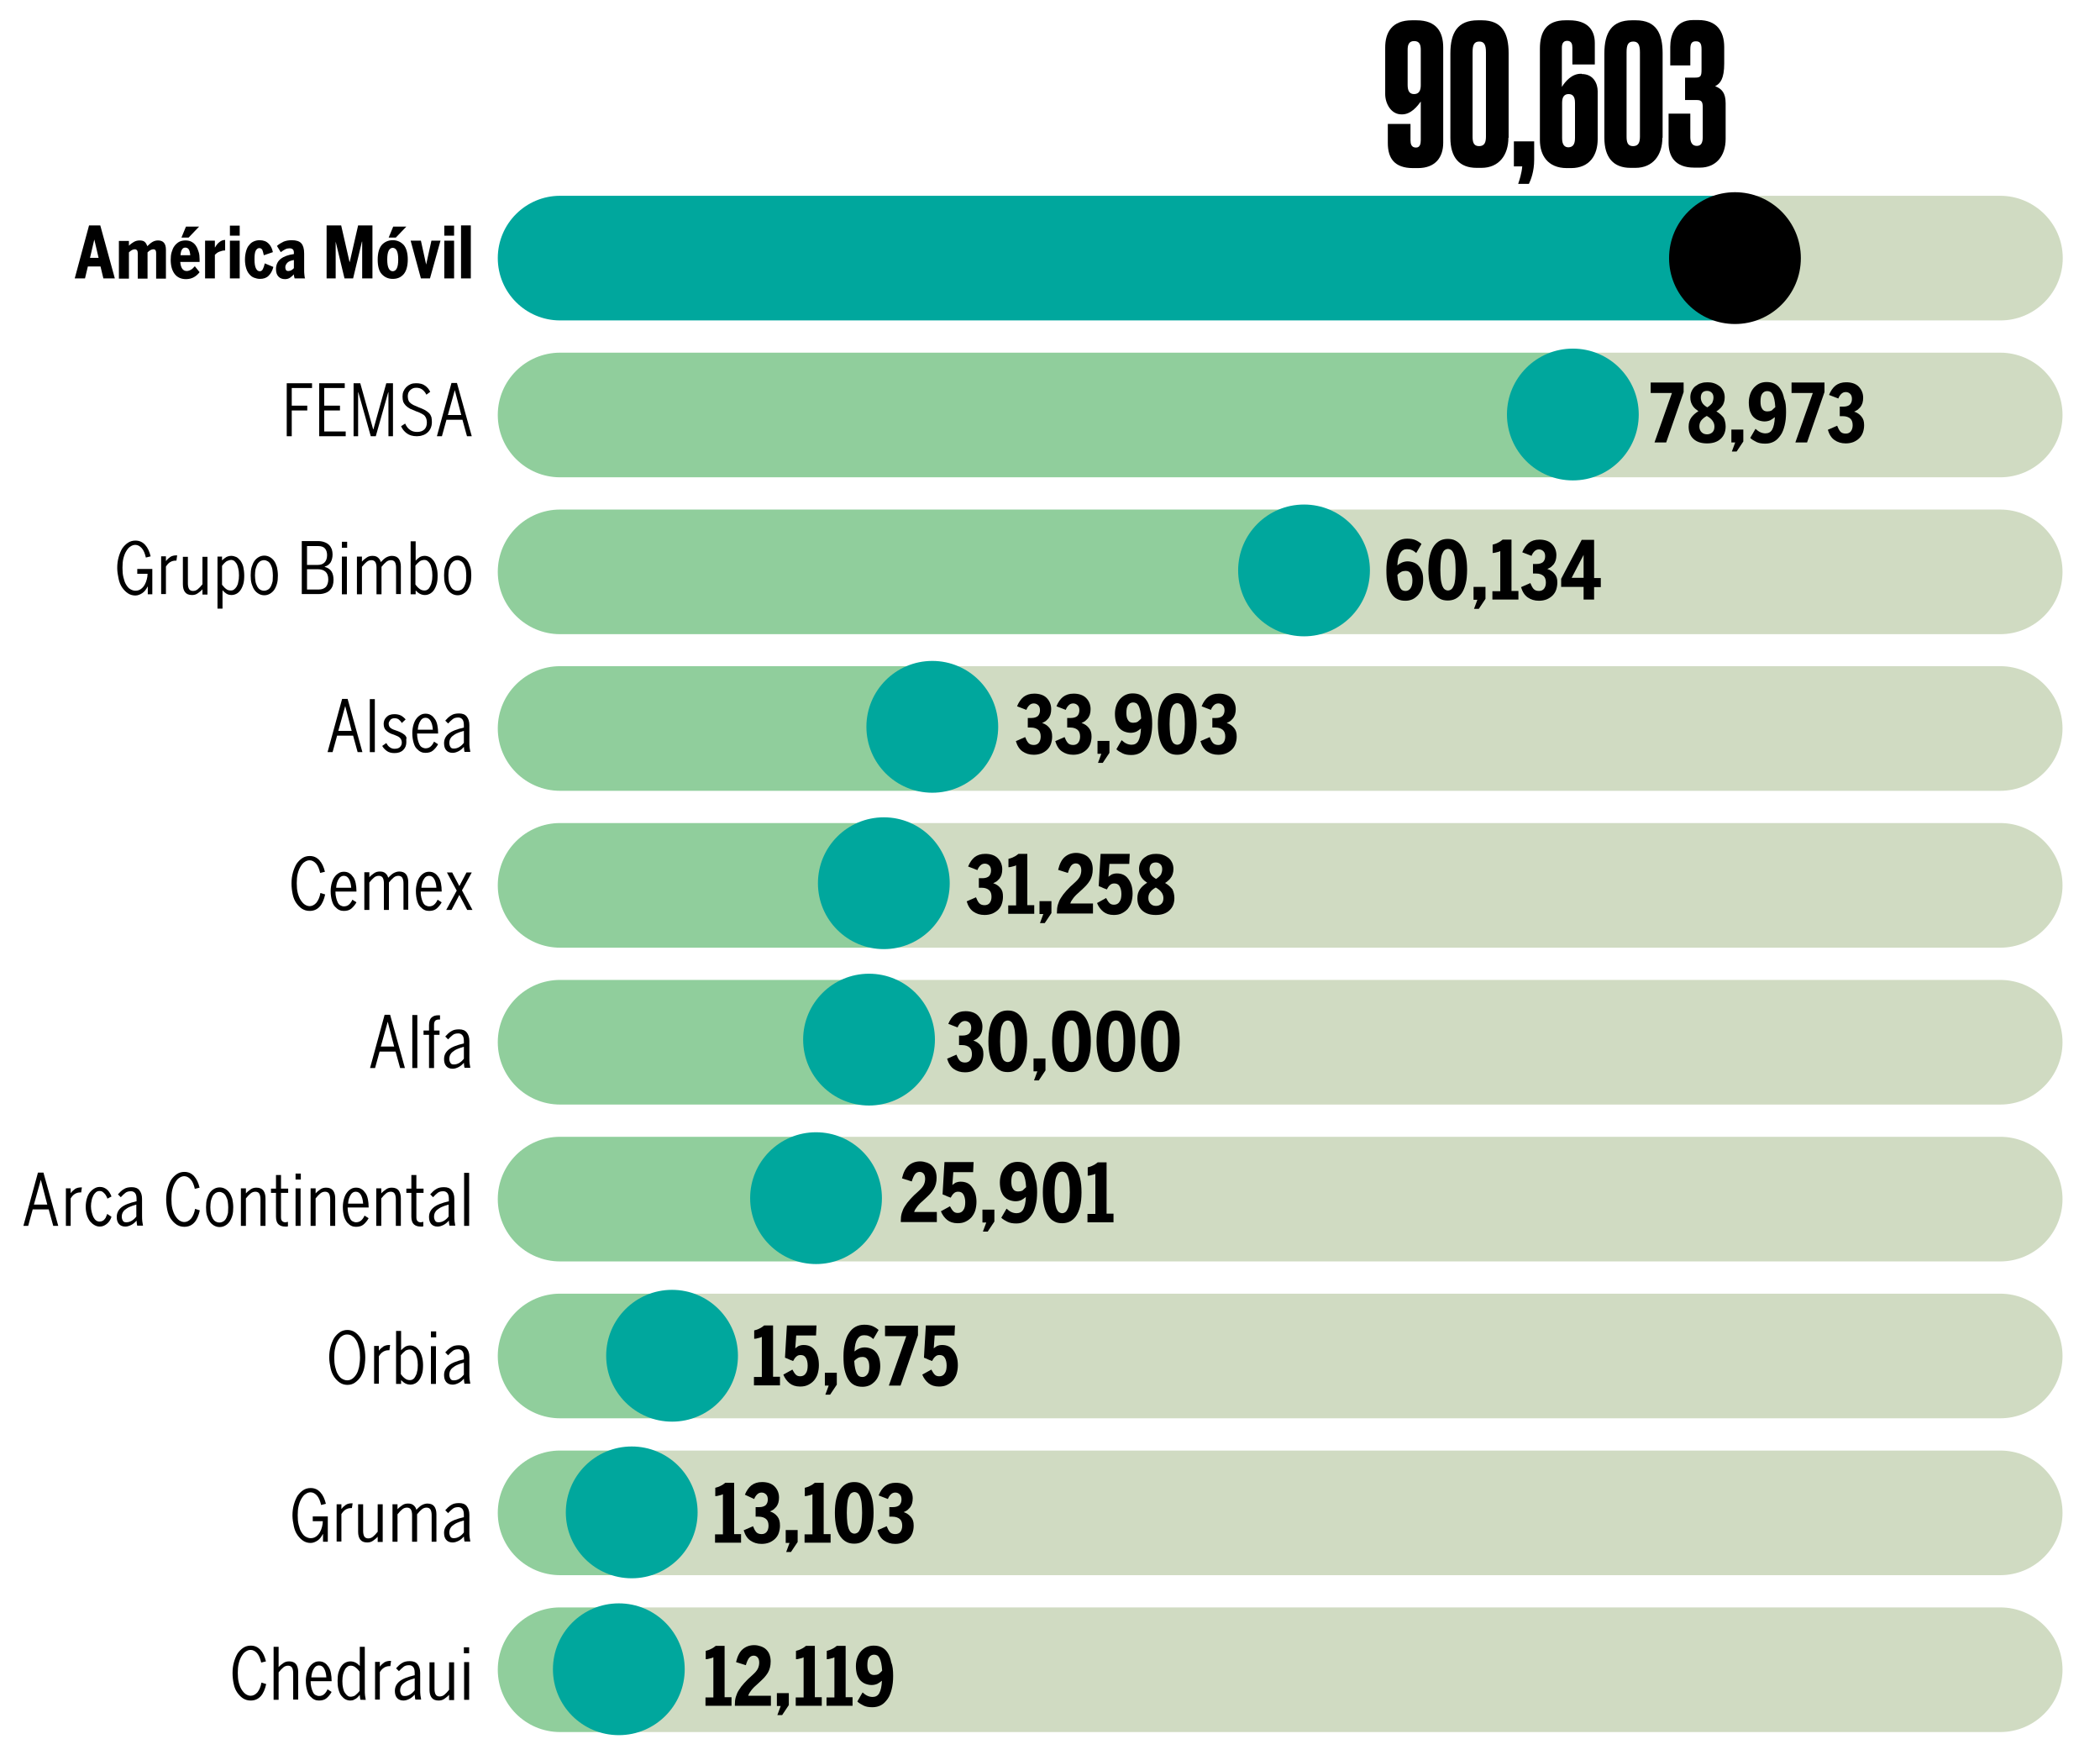 <?xml version="1.0" encoding="utf-8"?>
<!-- Generator: Adobe Illustrator 26.3.1, SVG Export Plug-In . SVG Version: 6.00 Build 0)  -->
<svg version="1.1" id="Layer_1" xmlns="http://www.w3.org/2000/svg" xmlns:xlink="http://www.w3.org/1999/xlink" x="0px" y="0px"
	 viewBox="0 0 879.6 737" style="enable-background:new 0 0 879.6 737;" xml:space="preserve">
<style type="text/css">
	.st0{fill:#90CE9C;}
	.st1{fill:#00A79D;}
	
		.st2{fill:none;stroke:#90CE9C;stroke-width:2;stroke-linecap:round;stroke-linejoin:round;stroke-miterlimit:10;stroke-dasharray:0,4;}
	.st3{fill:#FFFFFF;}
	.st4{fill:#F0F7E8;}
	.st5{fill:none;stroke:#FFFFFF;stroke-width:0.3;stroke-linecap:round;stroke-linejoin:round;stroke-miterlimit:10;}
	.st6{fill:#00A651;}
	.st7{fill:#D0DBC2;}
	.st8{fill:none;stroke:#90CE9C;stroke-miterlimit:10;}
	.st9{fill:none;stroke:#00A79D;stroke-linecap:round;stroke-linejoin:round;stroke-miterlimit:10;}
	.st10{fill:none;stroke:#F0F7E8;stroke-miterlimit:10;}
	.st11{fill:none;stroke:#00A79D;stroke-miterlimit:10;}
	.st12{clip-path:url(#SVGID_00000089552470949140858490000004412745754828445346_);fill:#32B1AA;}
	.st13{clip-path:url(#SVGID_00000089552470949140858490000004412745754828445346_);fill:#DDE8BE;}
	.st14{fill:#11151B;}
	.st15{fill:#96D1AC;}
	.st16{clip-path:url(#SVGID_00000147193389089795577910000017584659836235712654_);fill:#32B1AA;}
	.st17{clip-path:url(#SVGID_00000147193389089795577910000017584659836235712654_);fill:#DDE8BE;}
	.st18{clip-path:url(#SVGID_00000147193389089795577910000017584659836235712654_);fill:#11151B;}
	.st19{clip-path:url(#SVGID_00000147193389089795577910000017584659836235712654_);fill:#96D1AC;}
</style>
<g>
	<g>
		<g>
			<path d="M43.3,116.6l-1.2-5h-5.3l-1.2,5h-4.3l6-22.2H42l6.1,22.2H43.3z M39.5,100.3L39.5,100.3l-1.8,7.7h3.6L39.5,100.3z"/>
			<path d="M65.4,116.6v-10.7c0-1-0.4-1.5-1.1-1.5c-0.8,0-1.6,0.4-2.5,1.3v11h-4.1v-10.7c0-0.5-0.1-0.9-0.3-1.2
				c-0.2-0.2-0.5-0.4-0.9-0.4c-0.8,0-1.6,0.4-2.5,1.3v11h-4.2v-15.8H54l0,2c0.7-0.7,1.4-1.2,2.1-1.6c0.7-0.4,1.5-0.6,2.4-0.6
				c0.9,0,1.7,0.2,2.1,0.6c0.5,0.4,0.8,1,1.1,1.8c0.8-0.8,1.5-1.4,2.2-1.8c0.7-0.4,1.5-0.6,2.3-0.6c2.2,0,3.3,1.3,3.3,3.9v12.1H65.4
				z"/>
			<path d="M75.5,109.7c0.2,2.5,1.1,3.8,2.7,3.8c0.6,0,1.2-0.2,1.7-0.5c0.6-0.3,1.1-0.8,1.7-1.5l2,2.5c-0.7,0.9-1.5,1.6-2.4,2.1
				c-0.9,0.5-2,0.8-3.3,0.8c-2,0-3.6-0.7-4.7-2.1c-1.1-1.4-1.7-3.4-1.7-6c0-1.2,0.1-2.2,0.4-3.2c0.3-1,0.6-1.8,1.2-2.6
				c0.5-0.7,1.2-1.3,1.9-1.7s1.7-0.6,2.7-0.6c1,0,1.9,0.2,2.6,0.6s1.4,1,1.8,1.7c0.5,0.7,0.8,1.6,1.1,2.5s0.4,2,0.4,3v1.2H75.5z
				 M79.7,106.9c-0.1-1.1-0.3-1.9-0.6-2.4c-0.3-0.5-0.8-0.8-1.5-0.8c-0.5,0-1,0.2-1.3,0.7c-0.4,0.5-0.6,1.3-0.7,2.5H79.7z M79,99.5
				h-3l1.9-4.6h5.5L79,99.5z"/>
			<path d="M94.1,104.9c-0.7,0-1.4,0.2-2.2,0.5s-1.4,0.8-1.9,1.3v9.9h-4.1v-15.8H90v2.8h0.1c0.5-0.9,1.1-1.7,1.8-2.2
				c0.7-0.6,1.5-0.9,2.3-0.9h0.1v4.4H94.1z"/>
			<path d="M96.3,98.7v-4.2h4.1v4.2H96.3z M96.3,116.6v-15.8h4.1v15.8H96.3z"/>
			<path d="M114.5,111.8c-0.4,1.6-1.1,2.8-2,3.7c-0.9,0.9-2.1,1.3-3.6,1.3c-0.9,0-1.7-0.2-2.5-0.5s-1.4-0.8-2-1.5
				c-0.6-0.7-1-1.5-1.3-2.5c-0.3-1-0.5-2.2-0.5-3.6s0.2-2.5,0.5-3.6c0.3-1,0.7-1.9,1.3-2.5c0.5-0.7,1.2-1.2,1.9-1.5
				c0.7-0.3,1.5-0.5,2.4-0.5c1.7,0,2.9,0.5,3.8,1.4c0.9,0.9,1.5,2.1,1.8,3.6l-3.8,1.3c-0.2-0.9-0.4-1.7-0.6-2.2
				c-0.3-0.5-0.7-0.8-1.3-0.8c-0.6,0-1.1,0.4-1.5,1.1c-0.4,0.8-0.5,2-0.5,3.7s0.2,2.9,0.6,3.7c0.4,0.8,0.9,1.2,1.6,1.2
				c0.6,0,1-0.3,1.3-0.9c0.3-0.6,0.6-1.4,0.8-2.4L114.5,111.8z"/>
			<path d="M123.4,116.6c-0.1-0.3-0.1-0.5-0.2-0.8s-0.1-0.5-0.1-0.9c-0.5,0.5-1,1-1.6,1.4c-0.6,0.4-1.3,0.6-2.1,0.6
				c-1.1,0-2-0.3-2.7-1s-1.1-1.7-1.1-3.2c0-1.8,0.7-3.3,2-4.3c1.3-1,3.2-1.7,5.5-2V106c0-0.7-0.1-1.2-0.4-1.5
				c-0.3-0.3-0.7-0.5-1.4-0.5c-0.6,0-1.2,0.1-1.8,0.4c-0.6,0.3-1.2,0.7-1.9,1.2L116,103c0.9-0.8,1.8-1.3,2.8-1.8
				c1-0.4,2.1-0.6,3.4-0.6c1.8,0,3.2,0.4,4,1.3c0.8,0.9,1.2,2.3,1.2,4.3v6.7c0,0.8,0,1.5,0.1,2.2s0.1,1.2,0.3,1.5H123.4z
				 M123.1,108.9c-1.3,0.2-2.2,0.6-2.7,1.1s-0.9,1.2-0.9,1.9c0,0.5,0.1,0.9,0.3,1.2s0.5,0.4,1,0.4c0.8,0,1.6-0.4,2.3-1.2V108.9z"/>
			<path d="M151.7,116.6v-15.4h-0.1l-3.7,15.4h-3.6l-3.7-15.4h0v15.4h-3.8V94.4h6.1l3.5,15.3h0.1l3.5-15.3h6v22.2H151.7z"/>
			<path d="M170.8,108.7c0,2.7-0.6,4.8-1.7,6.1c-1.2,1.4-2.7,2-4.6,2c-1.9,0-3.4-0.7-4.6-2c-1.2-1.3-1.7-3.4-1.7-6.1
				s0.6-4.8,1.7-6.1c1.2-1.3,2.7-2,4.6-2c1.9,0,3.4,0.7,4.6,2C170.2,103.9,170.8,106,170.8,108.7z M166.8,108.7
				c0-1.7-0.2-2.9-0.6-3.7c-0.4-0.8-1-1.2-1.7-1.2c-0.7,0-1.3,0.4-1.7,1.2c-0.4,0.8-0.6,2-0.6,3.7s0.2,2.9,0.6,3.7
				c0.4,0.8,1,1.2,1.7,1.2c0.7,0,1.3-0.4,1.7-1.2C166.6,111.6,166.8,110.4,166.8,108.7z M165.8,99.5h-3l1.9-4.6h5.5L165.8,99.5z"/>
			<path d="M180.1,116.6h-3.8l-4.3-15.8h4.3l2.2,10h0l2.2-10h3.8L180.1,116.6z"/>
			<path d="M186.1,98.7v-4.2h4.1v4.2H186.1z M186.1,116.6v-15.8h4.1v15.8H186.1z"/>
			<path d="M193.1,116.6V94.4h4.1v22.2H193.1z"/>
			<path d="M122.2,162.5v7.4h6.5v2h-6.5v10.8h-2.1v-22.2h10.6v2H122.2z"/>
			<path d="M133.7,182.7v-22.2h10.7v2h-8.6v7.4h6.6v2h-6.6v8.8h9v2H133.7z"/>
			<path d="M162.7,182.7v-18.4h-0.1l-5.2,18.4h-2.1l-5.2-18.4H150v18.4h-1.9v-22.2h2.8l5.4,19.3h0.1l5.4-19.3h2.8v22.2H162.7z"/>
			<path d="M180.9,176.8c0,1-0.2,1.8-0.5,2.5c-0.3,0.7-0.8,1.4-1.4,1.9s-1.2,0.9-2,1.1c-0.8,0.3-1.6,0.4-2.4,0.4
				c-1.7,0-3.1-0.4-4.2-1.2c-1.1-0.8-1.9-1.8-2.4-3l1.7-1.1c0.5,1.1,1.1,2,2,2.6c0.8,0.6,1.8,0.9,3,0.9c1.4,0,2.4-0.4,3.1-1.1
				c0.7-0.7,1-1.7,1-2.9c0-0.5-0.1-1-0.2-1.4c-0.1-0.4-0.3-0.8-0.6-1.2c-0.3-0.4-0.7-0.7-1.3-1c-0.6-0.3-1.3-0.7-2.3-1
				c-1-0.4-1.9-0.8-2.6-1.1c-0.7-0.4-1.3-0.8-1.8-1.3c-0.5-0.5-0.8-1-1.1-1.6c-0.2-0.6-0.3-1.4-0.3-2.2c0-0.8,0.1-1.5,0.4-2.2
				c0.3-0.7,0.7-1.3,1.2-1.8c0.5-0.5,1.1-0.9,1.8-1.2c0.7-0.3,1.5-0.4,2.3-0.4c1.5,0,2.8,0.3,3.7,1c0.9,0.6,1.7,1.5,2.2,2.6
				l-1.6,1.2c-0.5-1-1.1-1.7-1.8-2.2c-0.7-0.5-1.5-0.7-2.5-0.7c-0.6,0-1.1,0.1-1.5,0.3c-0.4,0.2-0.8,0.5-1.1,0.8
				c-0.3,0.3-0.5,0.7-0.7,1.1c-0.1,0.4-0.2,0.9-0.2,1.3c0,0.6,0.1,1.1,0.2,1.5s0.3,0.8,0.7,1.2c0.3,0.3,0.8,0.7,1.4,1
				c0.6,0.3,1.3,0.6,2.3,1c1,0.4,1.8,0.7,2.5,1.1s1.3,0.8,1.8,1.3s0.8,1.1,1,1.7C180.8,175.2,180.9,176,180.9,176.8z"/>
			<path d="M195.6,182.7l-1.9-6.9h-6.7l-1.9,6.9h-2.1l6.1-22.3h2.3l6.2,22.3H195.6z M190.5,163.4L190.5,163.4l-2.9,10.4h5.6
				L190.5,163.4z"/>
			<path d="M61.9,248.9v-3.2h-0.1c-0.6,1.2-1.3,2.1-2.2,2.7c-0.9,0.6-1.9,1-2.9,1c-1.1,0-2.2-0.3-3.1-0.9c-0.9-0.6-1.7-1.4-2.4-2.4
				c-0.7-1-1.2-2.2-1.5-3.6s-0.6-3-0.6-4.6c0-1.7,0.2-3.2,0.6-4.6c0.4-1.4,0.9-2.6,1.5-3.6c0.7-1,1.5-1.8,2.4-2.4
				c0.9-0.6,2-0.9,3.1-0.9c1.7,0,3,0.6,4.1,1.8s1.8,2.8,2.3,4.8l-2,0.5c-0.4-1.7-0.9-3-1.7-3.9c-0.8-0.9-1.7-1.4-2.7-1.4
				c-0.7,0-1.4,0.2-2.1,0.7c-0.7,0.4-1.2,1.1-1.7,1.9s-0.9,1.8-1.2,3c-0.3,1.2-0.4,2.5-0.4,4c0,1.5,0.1,2.8,0.4,4
				c0.3,1.2,0.6,2.2,1.1,3c0.5,0.8,1,1.5,1.7,1.9c0.7,0.4,1.4,0.7,2.2,0.7c0.9,0,1.6-0.2,2.3-0.7c0.7-0.5,1.2-1.1,1.6-1.8
				c0.4-0.7,0.7-1.5,0.9-2.3s0.3-1.5,0.3-2.1v-0.2h-4.3v-2h6.3v10.6H61.9z"/>
			<path d="M73.9,234.8h-0.4c-0.8,0-1.5,0.2-2.2,0.6s-1.3,1.1-1.8,1.9v11.5h-2v-15.8h2v1.9h0.1c0.5-0.7,1.1-1.2,1.8-1.7
				c0.7-0.4,1.5-0.6,2.4-0.6h0.4L73.9,234.8z"/>
			<path d="M84.8,248.9v-2.1c-0.6,0.7-1.3,1.2-2,1.7c-0.7,0.5-1.5,0.7-2.4,0.7c-1.3,0-2.3-0.4-2.9-1.2c-0.6-0.8-0.9-1.9-0.9-3.3
				v-11.5h2.1v11.2c0,1,0.2,1.8,0.5,2.3c0.3,0.5,0.9,0.8,1.6,0.8c0.7,0,1.4-0.2,2-0.7c0.6-0.5,1.3-1.2,2-2.1v-11.5h2.1v15.8H84.8z"
				/>
			<path d="M102.3,241c0,1.4-0.1,2.6-0.4,3.6c-0.3,1-0.7,1.9-1.2,2.6s-1.1,1.2-1.7,1.5s-1.3,0.5-2,0.5c-0.9,0-1.6-0.2-2.2-0.6
				c-0.6-0.4-1.2-0.9-1.6-1.4v7.7h-2.1v-21.8H93l0,1.6c0.6-0.6,1.2-1,1.8-1.4c0.6-0.3,1.3-0.5,2.1-0.5c0.7,0,1.4,0.2,2.1,0.5
				c0.6,0.3,1.2,0.9,1.7,1.5c0.5,0.7,0.9,1.5,1.2,2.6C102.1,238.4,102.3,239.6,102.3,241z M100.1,241c0-1.1-0.1-2.1-0.3-2.9
				c-0.2-0.8-0.4-1.5-0.7-2c-0.3-0.5-0.7-0.9-1-1.2c-0.4-0.2-0.8-0.4-1.2-0.4c-0.6,0-1.2,0.2-1.9,0.5c-0.6,0.4-1.3,1-2,2v7.9
				c0.7,0.9,1.3,1.5,1.9,1.9c0.5,0.4,1.2,0.5,1.9,0.5c0.4,0,0.8-0.1,1.2-0.4s0.8-0.7,1.1-1.2c0.3-0.5,0.6-1.2,0.7-2
				C100,243,100.1,242.1,100.1,241z"/>
			<path d="M116.4,241c0,1.3-0.1,2.5-0.4,3.5c-0.3,1-0.7,1.9-1.2,2.6c-0.5,0.7-1.1,1.2-1.8,1.6c-0.7,0.4-1.5,0.6-2.3,0.6
				c-0.8,0-1.6-0.2-2.3-0.6c-0.7-0.4-1.3-0.9-1.8-1.6c-0.5-0.7-0.9-1.6-1.2-2.6s-0.4-2.2-0.4-3.5c0-1.3,0.1-2.5,0.4-3.5
				c0.3-1,0.7-1.9,1.2-2.6c0.5-0.7,1.1-1.2,1.8-1.6c0.7-0.4,1.5-0.6,2.3-0.6c0.8,0,1.6,0.2,2.3,0.6c0.7,0.4,1.3,0.9,1.8,1.6
				c0.5,0.7,0.9,1.6,1.2,2.6C116.2,238.5,116.4,239.7,116.4,241z M114.3,241c0-0.8-0.1-1.6-0.2-2.4c-0.1-0.8-0.4-1.5-0.7-2.1
				c-0.3-0.6-0.7-1.1-1.2-1.4c-0.5-0.3-1-0.5-1.6-0.5c-0.6,0-1.2,0.2-1.7,0.5c-0.5,0.4-0.9,0.8-1.2,1.4s-0.5,1.3-0.7,2
				c-0.1,0.8-0.2,1.6-0.2,2.5c0,0.8,0.1,1.7,0.2,2.4c0.1,0.8,0.4,1.5,0.7,2.1s0.7,1.1,1.2,1.4s1,0.5,1.7,0.5c0.6,0,1.2-0.2,1.7-0.5
				c0.5-0.3,0.9-0.8,1.2-1.4s0.5-1.3,0.7-2.1C114.2,242.7,114.3,241.9,114.3,241z"/>
			<path d="M139.7,242.9c0,0.8-0.1,1.5-0.3,2.2c-0.2,0.7-0.6,1.4-1.1,1.9c-0.5,0.6-1.1,1-1.9,1.3c-0.8,0.3-1.7,0.5-2.9,0.5h-7.1
				v-22.2h6.8c1.1,0,2,0.2,2.8,0.5c0.8,0.3,1.4,0.7,1.9,1.2c0.5,0.5,0.8,1.1,1.1,1.8c0.2,0.7,0.3,1.4,0.3,2.1c0,1.3-0.3,2.4-0.8,3.3
				c-0.6,0.9-1.4,1.5-2.5,1.8v0.1c1.3,0.4,2.3,1,2.9,2S139.7,241.6,139.7,242.9z M137,232.5c0-1.2-0.3-2.1-0.9-2.8
				c-0.6-0.7-1.6-1-2.8-1h-4.7v7.9h4.4c1.2,0,2.2-0.3,2.9-1C136.6,234.9,137,233.9,137,232.5z M137.5,242.7c0-1.5-0.4-2.6-1.2-3.3
				c-0.8-0.7-1.9-1-3.3-1h-4.4v8.5h4.9c1.3,0,2.3-0.4,3-1.1C137.1,245.1,137.5,244,137.5,242.7z"/>
			<path d="M143.2,229.4v-2.5h2.2v2.5H143.2z M143.2,248.9v-15.8h2.1v15.8H143.2z"/>
			<path d="M165.9,248.9v-11.2c0-1-0.2-1.8-0.5-2.3c-0.3-0.5-0.9-0.8-1.6-0.8c-0.7,0-1.4,0.2-2,0.7c-0.6,0.5-1.3,1.2-2,2.1v11.5
				h-2.1v-11.2c0-1-0.2-1.8-0.5-2.3c-0.3-0.5-0.9-0.8-1.6-0.8c-0.7,0-1.4,0.2-2,0.7c-0.6,0.5-1.3,1.2-2,2.1v11.5h-2.1v-15.8h2.1
				l0,2.1c0.6-0.7,1.3-1.2,2-1.7s1.5-0.7,2.4-0.7c1,0,1.7,0.2,2.3,0.7c0.6,0.5,1,1.1,1.2,1.9c0.8-0.8,1.5-1.5,2.2-1.9
				s1.6-0.7,2.4-0.7c1.3,0,2.3,0.4,2.9,1.2c0.6,0.8,0.9,1.9,0.9,3.3v11.5H165.9z"/>
			<path d="M183.3,241c0,1.4-0.1,2.6-0.4,3.6c-0.3,1-0.7,1.9-1.2,2.6s-1.1,1.2-1.7,1.5c-0.6,0.3-1.3,0.5-2,0.5
				c-0.8,0-1.5-0.2-2.1-0.5c-0.6-0.3-1.2-0.8-1.8-1.4v1.6h-2.1v-22.2h2.1l0,8.1c0.5-0.5,1-1,1.6-1.4c0.6-0.4,1.4-0.6,2.2-0.6
				c0.7,0,1.4,0.2,2,0.5c0.7,0.3,1.2,0.9,1.7,1.5c0.5,0.7,0.9,1.5,1.2,2.6C183.1,238.4,183.3,239.6,183.3,241z M181.1,241
				c0-1.1-0.1-2.1-0.3-2.9c-0.2-0.8-0.4-1.5-0.7-2c-0.3-0.5-0.7-0.9-1.1-1.2s-0.8-0.4-1.2-0.4c-0.7,0-1.4,0.2-1.9,0.5
				c-0.5,0.4-1.2,1-1.9,1.9v7.9c0.7,1,1.4,1.6,2,2c0.6,0.4,1.2,0.5,1.9,0.5c0.4,0,0.8-0.1,1.2-0.4c0.4-0.2,0.7-0.6,1-1.2
				c0.3-0.5,0.6-1.2,0.7-2C181,243.1,181.1,242.1,181.1,241z"/>
			<path d="M197.4,241c0,1.3-0.1,2.5-0.4,3.5c-0.3,1-0.7,1.9-1.2,2.6c-0.5,0.7-1.1,1.2-1.8,1.6c-0.7,0.4-1.5,0.6-2.3,0.6
				c-0.8,0-1.6-0.2-2.3-0.6c-0.7-0.4-1.3-0.9-1.8-1.6c-0.5-0.7-0.9-1.6-1.2-2.6s-0.4-2.2-0.4-3.5c0-1.3,0.1-2.5,0.4-3.5
				c0.3-1,0.7-1.9,1.2-2.6c0.5-0.7,1.1-1.2,1.8-1.6c0.7-0.4,1.5-0.6,2.3-0.6c0.8,0,1.6,0.2,2.3,0.6c0.7,0.4,1.3,0.9,1.8,1.6
				c0.5,0.7,0.9,1.6,1.2,2.6C197.3,238.5,197.4,239.7,197.4,241z M195.3,241c0-0.8-0.1-1.6-0.2-2.4c-0.1-0.8-0.4-1.5-0.7-2.1
				c-0.3-0.6-0.7-1.1-1.2-1.4c-0.5-0.3-1-0.5-1.6-0.5c-0.6,0-1.2,0.2-1.7,0.5c-0.5,0.4-0.9,0.8-1.2,1.4s-0.5,1.3-0.7,2
				c-0.1,0.8-0.2,1.6-0.2,2.5c0,0.8,0.1,1.7,0.2,2.4c0.1,0.8,0.4,1.5,0.7,2.1s0.7,1.1,1.2,1.4s1,0.5,1.7,0.5c0.6,0,1.2-0.2,1.7-0.5
				c0.5-0.3,0.9-0.8,1.2-1.4s0.5-1.3,0.7-2.1C195.2,242.7,195.3,241.9,195.3,241z"/>
			<path d="M149.8,315l-1.9-6.9h-6.7l-1.9,6.9h-2.1l6.1-22.3h2.3l6.2,22.3H149.8z M144.6,295.7L144.6,295.7l-2.9,10.4h5.6
				L144.6,295.7z"/>
			<path d="M154.9,315v-22.2h2.1V315H154.9z"/>
			<path d="M170.2,310.8c0,1.3-0.4,2.4-1.3,3.3c-0.9,0.9-2.1,1.3-3.7,1.3c-1.3,0-2.4-0.3-3.2-0.9c-0.8-0.6-1.5-1.3-1.9-2.1l1.7-1.2
				c0.4,0.7,0.8,1.3,1.4,1.7c0.5,0.4,1.2,0.7,2,0.7c1,0,1.8-0.2,2.3-0.7c0.5-0.5,0.8-1.1,0.8-1.9c0-0.8-0.3-1.5-0.8-2
				s-1.4-0.9-2.5-1.3c-1.4-0.4-2.5-1-3.2-1.7c-0.8-0.7-1.1-1.7-1.1-2.9c0-0.5,0.1-1,0.3-1.5s0.5-0.9,0.9-1.3
				c0.4-0.4,0.8-0.7,1.4-0.9c0.5-0.2,1.2-0.3,1.9-0.3c1.1,0,2,0.2,2.8,0.6c0.7,0.4,1.4,1,1.9,1.6l-1.6,1.5c-0.4-0.7-0.9-1.2-1.3-1.5
				s-1-0.5-1.7-0.5c-0.8,0-1.4,0.2-1.8,0.7c-0.4,0.5-0.7,1-0.7,1.5c0,0.7,0.2,1.3,0.6,1.7c0.4,0.4,1.1,0.8,2.1,1.1
				c0.9,0.3,1.7,0.6,2.3,0.9c0.6,0.3,1.1,0.6,1.6,1s0.7,0.8,0.9,1.3C170.1,309.5,170.2,310.1,170.2,310.8z"/>
			<path d="M183.5,311.7c-0.6,1.1-1.3,1.9-2.1,2.6s-1.9,1-3.2,1c-0.6,0-1.3-0.1-1.9-0.4c-0.7-0.3-1.2-0.8-1.8-1.4s-1-1.5-1.3-2.6
				s-0.5-2.3-0.5-3.9c0-1.3,0.2-2.5,0.5-3.5c0.3-1,0.7-1.9,1.2-2.5c0.5-0.7,1.1-1.2,1.8-1.6s1.4-0.5,2.1-0.5c0.8,0,1.6,0.2,2.2,0.6
				c0.7,0.4,1.2,1,1.7,1.7c0.5,0.7,0.8,1.6,1,2.6c0.2,1,0.3,2.1,0.3,3.2v0.2h-8.8c0,1,0.1,1.8,0.3,2.6c0.2,0.8,0.4,1.4,0.7,2
				s0.7,1,1.1,1.2s0.9,0.4,1.4,0.4c0.8,0,1.5-0.2,2.1-0.7c0.6-0.5,1.1-1.2,1.5-2.1L183.5,311.7z M181.3,305.6
				c-0.1-1.5-0.4-2.7-0.9-3.6c-0.5-0.9-1.2-1.4-2.2-1.4c-0.8,0-1.6,0.4-2.1,1.3c-0.6,0.9-1,2.1-1.1,3.7H181.3z"/>
			<path d="M194.6,315c-0.1-0.5-0.2-0.8-0.2-1.1c0-0.3-0.1-0.6-0.1-1.1c-0.7,0.8-1.4,1.4-2.2,1.8s-1.6,0.7-2.5,0.7
				c-1.2,0-2.1-0.4-2.7-1.1c-0.6-0.7-0.9-1.7-0.9-2.9c0-1.6,0.6-2.9,1.9-4c1.3-1.1,3.4-1.9,6.4-2.6v-1c0-1.1-0.2-1.9-0.6-2.4
				s-1-0.8-1.7-0.8c-1,0-1.8,0.2-2.4,0.7s-1.3,1.1-1.9,1.8l-1.2-1.2c0.8-0.9,1.6-1.7,2.5-2.2c0.9-0.6,2-0.8,3.3-0.8
				c1.4,0,2.5,0.4,3.2,1.3s1.1,2,1.1,3.6v6.9c0,0.9,0,1.8,0.1,2.5s0.2,1.3,0.3,1.8H194.6z M194.3,306.1c-1.2,0.3-2.2,0.7-2.9,1
				s-1.4,0.8-1.9,1.2s-0.8,0.9-1,1.3c-0.2,0.5-0.3,1-0.3,1.5c0,0.8,0.2,1.3,0.5,1.8s0.8,0.6,1.4,0.6c0.8,0,1.5-0.2,2.2-0.6
				c0.7-0.4,1.4-1,2-1.8V306.1z"/>
			<path d="M136.2,374.6c-0.5,2.2-1.2,3.9-2.3,5.1c-1.1,1.2-2.5,1.8-4.2,1.8c-1.2,0-2.2-0.3-3.2-0.9c-0.9-0.6-1.7-1.4-2.4-2.4
				c-0.7-1-1.2-2.2-1.5-3.6s-0.5-3-0.5-4.6c0-1.7,0.2-3.2,0.6-4.6c0.4-1.4,0.9-2.6,1.5-3.6c0.7-1,1.5-1.8,2.4-2.4
				c0.9-0.6,2-0.9,3.1-0.9c1.7,0,3,0.6,4.1,1.8s1.8,2.8,2.3,4.8l-2,0.5c-0.4-1.7-0.9-3-1.7-3.9c-0.8-0.9-1.7-1.4-2.7-1.4
				c-0.7,0-1.4,0.2-2.1,0.7c-0.7,0.4-1.2,1.1-1.7,1.9s-0.9,1.8-1.2,3c-0.3,1.2-0.4,2.5-0.4,4c0,1.5,0.1,2.8,0.4,4
				c0.3,1.2,0.7,2.2,1.2,3c0.5,0.8,1.1,1.5,1.7,1.9c0.6,0.4,1.3,0.7,2.1,0.7c1,0,2-0.5,2.8-1.4c0.8-1,1.4-2.3,1.7-4.1L136.2,374.6z"
				/>
			<path d="M149.3,377.9c-0.6,1.1-1.3,1.9-2.1,2.6s-1.9,1-3.2,1c-0.6,0-1.3-0.1-1.9-0.4c-0.7-0.3-1.2-0.8-1.8-1.4s-1-1.5-1.3-2.6
				s-0.5-2.3-0.5-3.9c0-1.3,0.2-2.5,0.5-3.5c0.3-1,0.7-1.9,1.2-2.5c0.5-0.7,1.1-1.2,1.8-1.6s1.4-0.5,2.1-0.5c0.8,0,1.6,0.2,2.2,0.6
				c0.7,0.4,1.2,1,1.7,1.7c0.5,0.7,0.8,1.6,1,2.6c0.2,1,0.3,2.1,0.3,3.2v0.2h-8.8c0,1,0.1,1.8,0.3,2.6c0.2,0.8,0.4,1.4,0.7,2
				s0.7,1,1.1,1.2s0.9,0.4,1.4,0.4c0.8,0,1.5-0.2,2.1-0.7c0.6-0.5,1.1-1.2,1.5-2.1L149.3,377.9z M147.1,371.8
				c-0.1-1.5-0.4-2.7-0.9-3.6c-0.5-0.9-1.2-1.4-2.2-1.4c-0.8,0-1.6,0.4-2.1,1.3c-0.6,0.9-1,2.1-1.1,3.7H147.1z"/>
			<path d="M169,381.1v-11.2c0-1-0.2-1.8-0.5-2.3c-0.3-0.5-0.9-0.8-1.6-0.8c-0.7,0-1.4,0.2-2,0.7c-0.6,0.5-1.3,1.2-2,2.1v11.5h-2.1
				v-11.2c0-1-0.2-1.8-0.5-2.3c-0.3-0.5-0.9-0.8-1.6-0.8c-0.7,0-1.4,0.2-2,0.7c-0.6,0.5-1.3,1.2-2,2.1v11.5h-2.1v-15.8h2.1l0,2.1
				c0.6-0.7,1.3-1.2,2-1.7s1.5-0.7,2.4-0.7c1,0,1.7,0.2,2.3,0.7c0.6,0.5,1,1.1,1.2,1.9c0.8-0.8,1.5-1.5,2.2-1.9s1.6-0.7,2.4-0.7
				c1.3,0,2.3,0.4,2.9,1.2c0.6,0.8,0.9,1.9,0.9,3.3v11.5H169z"/>
			<path d="M185,377.9c-0.6,1.1-1.3,1.9-2.1,2.6s-1.9,1-3.2,1c-0.6,0-1.3-0.1-1.9-0.4c-0.7-0.3-1.2-0.8-1.8-1.4s-1-1.5-1.3-2.6
				s-0.5-2.3-0.5-3.9c0-1.3,0.2-2.5,0.5-3.5c0.3-1,0.7-1.9,1.2-2.5c0.5-0.7,1.1-1.2,1.8-1.6s1.4-0.5,2.1-0.5c0.8,0,1.6,0.2,2.2,0.6
				c0.7,0.4,1.2,1,1.7,1.7c0.5,0.7,0.8,1.6,1,2.6c0.2,1,0.3,2.1,0.3,3.2v0.2h-8.8c0,1,0.1,1.8,0.3,2.6c0.2,0.8,0.4,1.4,0.7,2
				s0.7,1,1.1,1.2s0.9,0.4,1.4,0.4c0.8,0,1.5-0.2,2.1-0.7c0.6-0.5,1.1-1.2,1.5-2.1L185,377.9z M182.8,371.8
				c-0.1-1.5-0.4-2.7-0.9-3.6c-0.5-0.9-1.2-1.4-2.2-1.4c-0.8,0-1.6,0.4-2.1,1.3c-0.6,0.9-1,2.1-1.1,3.7H182.8z"/>
			<path d="M195.7,381.1l-3.3-6.3l-3.3,6.3h-2.2l4.4-8.1l-4.1-7.6h2.2l3,5.7l3-5.7h2.2l-4.1,7.5l4.4,8.2H195.7z"/>
			<path d="M167.6,447.3l-1.9-6.9H159l-1.9,6.9h-2.1l6.1-22.3h2.3l6.2,22.3H167.6z M162.4,427.9L162.4,427.9l-2.9,10.4h5.6
				L162.4,427.9z"/>
			<path d="M172.7,447.3v-22.2h2.1v22.2H172.7z"/>
			<path d="M184.3,427c-0.1,0-0.2,0-0.3,0c-0.2,0-0.3,0-0.4,0c-0.5,0-1,0.2-1.3,0.5c-0.3,0.3-0.5,0.9-0.5,1.7v2.4h2.3v1.8h-2.3v13.9
				h-2.1v-13.9h-2.3v-1.8h2.3v-2.3c0-1.5,0.4-2.6,1.1-3.2c0.7-0.6,1.6-0.9,2.8-0.9c0.1,0,0.3,0,0.4,0c0.1,0,0.2,0,0.3,0V427z"/>
			<path d="M194.6,447.3c-0.1-0.5-0.2-0.8-0.2-1.1c0-0.3-0.1-0.6-0.1-1.1c-0.7,0.8-1.4,1.4-2.2,1.8s-1.6,0.7-2.5,0.7
				c-1.2,0-2.1-0.4-2.7-1.1c-0.6-0.7-0.9-1.7-0.9-2.9c0-1.6,0.6-2.9,1.9-4c1.3-1.1,3.4-1.9,6.4-2.6v-1c0-1.1-0.2-1.9-0.6-2.4
				s-1-0.8-1.7-0.8c-1,0-1.8,0.2-2.4,0.7s-1.3,1.1-1.9,1.8l-1.2-1.2c0.8-0.9,1.6-1.7,2.5-2.2c0.9-0.6,2-0.8,3.3-0.8
				c1.4,0,2.5,0.4,3.2,1.3s1.1,2,1.1,3.6v6.9c0,0.9,0,1.8,0.1,2.5s0.2,1.3,0.3,1.8H194.6z M194.3,438.4c-1.2,0.3-2.2,0.7-2.9,1
				s-1.4,0.8-1.9,1.2s-0.8,0.9-1,1.3c-0.2,0.5-0.3,1-0.3,1.5c0,0.8,0.2,1.3,0.5,1.8s0.8,0.6,1.4,0.6c0.8,0,1.5-0.2,2.2-0.6
				c0.7-0.4,1.4-1,2-1.8V438.4z"/>
			<path d="M22.3,513.4l-1.9-6.9h-6.7l-1.9,6.9H9.8l6.1-22.3h2.3l6.2,22.3H22.3z M17.1,494.1L17.1,494.1l-2.9,10.4h5.6L17.1,494.1z"
				/>
			<path d="M34,499.4h-0.4c-0.8,0-1.5,0.2-2.2,0.6s-1.3,1.1-1.8,1.9v11.5h-2v-15.7h2v1.9h0.1c0.5-0.7,1.1-1.2,1.8-1.7
				c0.7-0.4,1.5-0.6,2.4-0.6h0.4L34,499.4z"/>
			<path d="M46.7,509.6c-0.4,1.3-1.1,2.3-2,3c-0.9,0.7-1.8,1.1-2.9,1.1c-0.8,0-1.5-0.2-2.2-0.6c-0.7-0.4-1.3-0.9-1.9-1.6
				c-0.5-0.7-1-1.6-1.3-2.6c-0.3-1-0.5-2.2-0.5-3.5c0-1.3,0.2-2.5,0.5-3.5c0.3-1,0.7-1.9,1.3-2.6s1.2-1.2,1.9-1.6
				c0.7-0.4,1.4-0.6,2.2-0.6c1.1,0,2,0.3,2.9,1c0.9,0.7,1.5,1.7,2,3l-1.7,0.9c-0.1-0.4-0.3-0.7-0.5-1.1s-0.4-0.7-0.7-1
				c-0.3-0.3-0.6-0.6-0.9-0.8s-0.7-0.3-1.2-0.3c-0.6,0-1.1,0.2-1.5,0.5c-0.4,0.4-0.8,0.8-1.1,1.4s-0.6,1.3-0.7,2
				c-0.2,0.8-0.3,1.6-0.3,2.5c0,0.8,0.1,1.7,0.3,2.4c0.2,0.8,0.4,1.5,0.7,2.1s0.7,1.1,1.1,1.4c0.4,0.3,0.9,0.5,1.5,0.5
				c0.5,0,0.9-0.1,1.3-0.3c0.4-0.2,0.7-0.5,0.9-0.8c0.3-0.3,0.5-0.7,0.6-1.1c0.2-0.4,0.3-0.7,0.4-1L46.7,509.6z"/>
			<path d="M57.5,513.4c-0.1-0.5-0.2-0.8-0.2-1.1c0-0.3-0.1-0.6-0.1-1.1c-0.7,0.8-1.4,1.4-2.2,1.8s-1.6,0.7-2.5,0.7
				c-1.2,0-2.1-0.4-2.7-1.1c-0.6-0.7-0.9-1.7-0.9-2.9c0-1.6,0.6-2.9,1.9-4c1.3-1.1,3.4-1.9,6.4-2.6v-1c0-1.1-0.2-1.9-0.6-2.4
				s-1-0.8-1.7-0.8c-1,0-1.8,0.2-2.4,0.7s-1.3,1.1-1.9,1.8l-1.2-1.2c0.8-0.9,1.6-1.7,2.5-2.2c0.9-0.6,2-0.8,3.3-0.8
				c1.4,0,2.5,0.4,3.2,1.3s1.1,2,1.1,3.6v6.9c0,0.9,0,1.8,0.1,2.5c0.1,0.7,0.2,1.3,0.3,1.8H57.5z M57.1,504.5
				c-1.2,0.3-2.2,0.7-2.9,1s-1.4,0.8-1.9,1.2s-0.8,0.9-1,1.3c-0.2,0.5-0.3,1-0.3,1.5c0,0.8,0.2,1.3,0.5,1.8s0.8,0.6,1.4,0.6
				c0.8,0,1.5-0.2,2.2-0.6c0.7-0.4,1.4-1,2-1.8V504.5z"/>
			<path d="M83.7,506.9c-0.5,2.2-1.2,3.9-2.3,5.1c-1.1,1.2-2.5,1.8-4.2,1.8c-1.2,0-2.2-0.3-3.2-0.9c-0.9-0.6-1.7-1.4-2.4-2.4
				c-0.7-1-1.2-2.2-1.5-3.6s-0.5-3-0.5-4.6c0-1.7,0.2-3.2,0.6-4.6c0.4-1.4,0.9-2.6,1.5-3.6c0.7-1,1.5-1.8,2.4-2.4
				c0.9-0.6,2-0.9,3.1-0.9c1.7,0,3,0.6,4.1,1.8s1.8,2.8,2.3,4.8l-2,0.5c-0.4-1.7-0.9-3-1.7-3.9c-0.8-0.9-1.7-1.4-2.7-1.4
				c-0.7,0-1.4,0.2-2.1,0.7c-0.7,0.4-1.2,1.1-1.7,1.9s-0.9,1.8-1.2,3c-0.3,1.2-0.4,2.5-0.4,4c0,1.5,0.1,2.8,0.4,4
				c0.3,1.2,0.7,2.2,1.2,3c0.5,0.8,1.1,1.5,1.7,1.9c0.6,0.4,1.3,0.7,2.1,0.7c1,0,2-0.5,2.8-1.4c0.8-1,1.4-2.3,1.7-4.1L83.7,506.9z"
				/>
			<path d="M97.7,505.6c0,1.3-0.1,2.5-0.4,3.5c-0.3,1-0.7,1.9-1.2,2.6c-0.5,0.7-1.1,1.2-1.8,1.6c-0.7,0.4-1.5,0.6-2.3,0.6
				c-0.8,0-1.6-0.2-2.3-0.6c-0.7-0.4-1.3-0.9-1.8-1.6c-0.5-0.7-0.9-1.6-1.2-2.6s-0.4-2.2-0.4-3.5c0-1.3,0.1-2.5,0.4-3.5
				c0.3-1,0.7-1.9,1.2-2.6c0.5-0.7,1.1-1.2,1.8-1.6c0.7-0.4,1.5-0.6,2.3-0.6c0.8,0,1.6,0.2,2.3,0.6c0.7,0.4,1.3,0.9,1.8,1.6
				c0.5,0.7,0.9,1.6,1.2,2.6C97.5,503.1,97.7,504.3,97.7,505.6z M95.6,505.6c0-0.8-0.1-1.6-0.2-2.4c-0.1-0.8-0.4-1.5-0.7-2.1
				c-0.3-0.6-0.7-1.1-1.2-1.4c-0.5-0.3-1-0.5-1.6-0.5c-0.6,0-1.2,0.2-1.7,0.5c-0.5,0.4-0.9,0.8-1.2,1.4s-0.5,1.3-0.7,2
				c-0.1,0.8-0.2,1.6-0.2,2.5c0,0.8,0.1,1.7,0.2,2.4c0.1,0.8,0.4,1.5,0.7,2.1s0.7,1.1,1.2,1.4s1,0.5,1.7,0.5c0.6,0,1.2-0.2,1.7-0.5
				c0.5-0.3,0.9-0.8,1.2-1.4s0.5-1.3,0.7-2.1C95.5,507.2,95.6,506.4,95.6,505.6z"/>
			<path d="M109.1,513.4v-11.2c0-1-0.2-1.8-0.5-2.3c-0.3-0.5-0.9-0.8-1.6-0.8c-0.7,0-1.4,0.2-2,0.7c-0.6,0.5-1.3,1.2-2,2.1v11.5
				h-2.1v-15.7h2.1l0,2.1c0.6-0.7,1.3-1.2,2-1.7c0.7-0.5,1.5-0.7,2.4-0.7c1.3,0,2.3,0.4,2.9,1.2c0.6,0.8,0.9,1.9,0.9,3.3v11.5H109.1
				z"/>
			<path d="M117.7,499.5v10.2c0,0.8,0.1,1.3,0.5,1.7c0.3,0.3,0.7,0.5,1.3,0.5c0.2,0,0.4,0,0.6-0.1c0.2,0,0.4-0.1,0.5-0.1v1.9
				c-0.1,0-0.3,0.1-0.5,0.1c-0.2,0-0.4,0-0.6,0c-1.2,0-2.1-0.3-2.8-0.9c-0.7-0.6-1.1-1.7-1.1-3.2v-10h-2.1v-1.8h2.1v-5.7h2.1v5.7h3
				v1.8H117.7z"/>
			<path d="M123.8,494v-2.5h2.2v2.5H123.8z M123.8,513.4v-15.7h2.1v15.7H123.8z"/>
			<path d="M138.3,513.4v-11.2c0-1-0.2-1.8-0.5-2.3c-0.3-0.5-0.9-0.8-1.6-0.8c-0.7,0-1.4,0.2-2,0.7c-0.6,0.5-1.3,1.2-2,2.1v11.5
				h-2.1v-15.7h2.1l0,2.1c0.6-0.7,1.3-1.2,2-1.7c0.7-0.5,1.5-0.7,2.4-0.7c1.3,0,2.3,0.4,2.9,1.2c0.6,0.8,0.9,1.9,0.9,3.3v11.5H138.3
				z"/>
			<path d="M154.4,510.2c-0.6,1.1-1.3,1.9-2.1,2.6s-1.9,1-3.2,1c-0.6,0-1.3-0.1-1.9-0.4c-0.7-0.3-1.2-0.8-1.8-1.4
				c-0.5-0.7-1-1.5-1.3-2.6s-0.5-2.3-0.5-3.9c0-1.3,0.2-2.5,0.5-3.5c0.3-1,0.7-1.9,1.2-2.5c0.5-0.7,1.1-1.2,1.8-1.6s1.4-0.5,2.1-0.5
				c0.8,0,1.6,0.2,2.2,0.6c0.7,0.4,1.2,1,1.7,1.7c0.5,0.7,0.8,1.6,1,2.6c0.2,1,0.3,2.1,0.3,3.2v0.2h-8.8c0,1,0.1,1.8,0.3,2.6
				c0.2,0.8,0.4,1.4,0.7,2s0.7,1,1.1,1.2s0.9,0.4,1.4,0.4c0.8,0,1.5-0.2,2.1-0.7c0.6-0.5,1.1-1.2,1.5-2.1L154.4,510.2z M152.1,504.1
				c-0.1-1.5-0.4-2.7-0.9-3.6c-0.5-0.9-1.2-1.4-2.2-1.4c-0.8,0-1.6,0.4-2.1,1.3c-0.6,0.9-1,2.1-1.1,3.7H152.1z"/>
			<path d="M165.8,513.4v-11.2c0-1-0.2-1.8-0.5-2.3c-0.3-0.5-0.9-0.8-1.6-0.8c-0.7,0-1.4,0.2-2,0.7c-0.6,0.5-1.3,1.2-2,2.1v11.5
				h-2.1v-15.7h2.1l0,2.1c0.6-0.7,1.3-1.2,2-1.7c0.7-0.5,1.5-0.7,2.4-0.7c1.3,0,2.3,0.4,2.9,1.2c0.6,0.8,0.9,1.9,0.9,3.3v11.5H165.8
				z"/>
			<path d="M174.4,499.5v10.2c0,0.8,0.1,1.3,0.5,1.7c0.3,0.3,0.7,0.5,1.3,0.5c0.2,0,0.4,0,0.6-0.1c0.2,0,0.4-0.1,0.5-0.1v1.9
				c-0.1,0-0.3,0.1-0.5,0.1c-0.2,0-0.4,0-0.6,0c-1.2,0-2.1-0.3-2.8-0.9c-0.7-0.6-1.1-1.7-1.1-3.2v-10h-2.1v-1.8h2.1v-5.7h2.1v5.7h3
				v1.8H174.4z"/>
			<path d="M188.3,513.4c-0.1-0.5-0.2-0.8-0.2-1.1c0-0.3-0.1-0.6-0.1-1.1c-0.7,0.8-1.4,1.4-2.2,1.8s-1.6,0.7-2.5,0.7
				c-1.2,0-2.1-0.4-2.7-1.1c-0.6-0.7-0.9-1.7-0.9-2.9c0-1.6,0.6-2.9,1.9-4c1.3-1.1,3.4-1.9,6.4-2.6v-1c0-1.1-0.2-1.9-0.6-2.4
				s-1-0.8-1.7-0.8c-1,0-1.8,0.2-2.4,0.7s-1.3,1.1-1.9,1.8l-1.2-1.2c0.8-0.9,1.6-1.7,2.5-2.2c0.9-0.6,2-0.8,3.3-0.8
				c1.4,0,2.5,0.4,3.2,1.3s1.1,2,1.1,3.6v6.9c0,0.9,0,1.8,0.1,2.5c0.1,0.7,0.2,1.3,0.3,1.8H188.3z M187.9,504.5
				c-1.2,0.3-2.2,0.7-2.9,1s-1.4,0.8-1.9,1.2s-0.8,0.9-1,1.3c-0.2,0.5-0.3,1-0.3,1.5c0,0.8,0.2,1.3,0.5,1.8s0.8,0.6,1.4,0.6
				c0.8,0,1.5-0.2,2.2-0.6c0.7-0.4,1.4-1,2-1.8V504.5z"/>
			<path d="M194.4,513.4v-22.2h2.1v22.2H194.4z"/>
			<path d="M153,568.5c0,1.7-0.2,3.2-0.5,4.6s-0.9,2.6-1.5,3.6c-0.7,1-1.5,1.8-2.4,2.4c-0.9,0.6-1.9,0.9-3.1,0.9
				c-1.1,0-2.2-0.3-3.1-0.9c-0.9-0.6-1.7-1.4-2.4-2.4c-0.7-1-1.2-2.2-1.5-3.6s-0.6-3-0.6-4.6c0-1.7,0.2-3.2,0.6-4.6
				c0.4-1.4,0.9-2.6,1.5-3.6c0.7-1,1.5-1.8,2.4-2.4c0.9-0.6,2-0.9,3.1-0.9c1.1,0,2.2,0.3,3.1,0.9c0.9,0.6,1.7,1.4,2.4,2.4
				c0.7,1,1.2,2.2,1.5,3.6C152.8,565.2,153,566.8,153,568.5z M150.8,568.5c0-1.5-0.1-2.8-0.4-4c-0.3-1.2-0.6-2.2-1.1-3
				c-0.5-0.8-1-1.5-1.7-1.9c-0.6-0.5-1.4-0.7-2.2-0.7s-1.5,0.2-2.2,0.7c-0.7,0.4-1.2,1.1-1.7,1.9c-0.5,0.8-0.9,1.8-1.1,3
				c-0.3,1.2-0.4,2.5-0.4,4c0,1.5,0.1,2.8,0.4,4c0.3,1.2,0.6,2.2,1.1,3c0.5,0.8,1,1.5,1.7,1.9c0.7,0.4,1.4,0.7,2.2,0.7
				s1.5-0.2,2.2-0.7c0.7-0.5,1.2-1.1,1.7-1.9c0.5-0.8,0.8-1.8,1.1-3C150.6,571.3,150.8,569.9,150.8,568.5z"/>
			<path d="M163.1,565.5h-0.4c-0.8,0-1.5,0.2-2.2,0.6s-1.3,1.1-1.8,1.9v11.5h-2v-15.8h2v1.9h0.1c0.5-0.7,1.1-1.2,1.8-1.7
				c0.7-0.4,1.5-0.6,2.4-0.6h0.4L163.1,565.5z"/>
			<path d="M177.2,571.7c0,1.4-0.1,2.6-0.4,3.6c-0.3,1-0.7,1.9-1.2,2.6s-1.1,1.2-1.7,1.5c-0.6,0.3-1.3,0.5-2,0.5
				c-0.8,0-1.5-0.2-2.1-0.5c-0.6-0.3-1.2-0.8-1.8-1.4v1.6h-2.1v-22.2h2.1l0,8.1c0.5-0.5,1-1,1.6-1.4c0.6-0.4,1.4-0.6,2.2-0.6
				c0.7,0,1.4,0.2,2,0.5c0.7,0.3,1.2,0.9,1.7,1.5c0.5,0.7,0.9,1.5,1.2,2.6C177,569.1,177.2,570.3,177.2,571.7z M175,571.7
				c0-1.1-0.1-2.1-0.3-2.9c-0.2-0.8-0.4-1.5-0.7-2c-0.3-0.5-0.7-0.9-1.1-1.2s-0.8-0.4-1.2-0.4c-0.7,0-1.4,0.2-1.9,0.5
				c-0.5,0.4-1.2,1-1.9,1.9v7.9c0.7,1,1.4,1.6,2,2c0.6,0.4,1.2,0.5,1.9,0.5c0.4,0,0.8-0.1,1.2-0.4c0.4-0.2,0.7-0.6,1-1.2
				c0.3-0.5,0.6-1.2,0.7-2C174.9,573.8,175,572.8,175,571.7z"/>
			<path d="M180.5,560.1v-2.5h2.2v2.5H180.5z M180.5,579.6v-15.8h2.1v15.8H180.5z"/>
			<path d="M194.6,579.6c-0.1-0.5-0.2-0.8-0.2-1.1c0-0.3-0.1-0.6-0.1-1.1c-0.7,0.8-1.4,1.4-2.2,1.8s-1.6,0.7-2.5,0.7
				c-1.2,0-2.1-0.4-2.7-1.1c-0.6-0.7-0.9-1.7-0.9-2.9c0-1.6,0.6-2.9,1.9-4c1.3-1.1,3.4-1.9,6.4-2.6v-1c0-1.1-0.2-1.9-0.6-2.4
				s-1-0.8-1.7-0.8c-1,0-1.8,0.2-2.4,0.7s-1.3,1.1-1.9,1.8l-1.2-1.2c0.8-0.9,1.6-1.7,2.5-2.2c0.9-0.6,2-0.8,3.3-0.8
				c1.4,0,2.5,0.4,3.2,1.3s1.1,2,1.1,3.6v6.9c0,0.9,0,1.8,0.1,2.5s0.2,1.3,0.3,1.8H194.6z M194.3,570.7c-1.2,0.3-2.2,0.7-2.9,1
				s-1.4,0.8-1.9,1.2s-0.8,0.9-1,1.3c-0.2,0.5-0.3,1-0.3,1.5c0,0.8,0.2,1.3,0.5,1.8s0.8,0.6,1.4,0.6c0.8,0,1.5-0.2,2.2-0.6
				c0.7-0.4,1.4-1,2-1.8V570.7z"/>
			<path d="M135.3,645.7v-3.2h-0.1c-0.6,1.2-1.3,2.1-2.2,2.7c-0.9,0.6-1.9,1-2.9,1c-1.1,0-2.2-0.3-3.1-0.9c-0.9-0.6-1.7-1.4-2.4-2.4
				c-0.7-1-1.2-2.2-1.5-3.6s-0.6-3-0.6-4.6c0-1.7,0.2-3.2,0.6-4.6c0.4-1.4,0.9-2.6,1.5-3.6c0.7-1,1.5-1.8,2.4-2.4
				c0.9-0.6,2-0.9,3.1-0.9c1.7,0,3,0.6,4.1,1.8s1.8,2.8,2.3,4.8l-2,0.5c-0.4-1.7-0.9-3-1.7-3.9c-0.8-0.9-1.7-1.4-2.7-1.4
				c-0.7,0-1.4,0.2-2.1,0.7c-0.7,0.4-1.2,1.1-1.7,1.9s-0.9,1.8-1.2,3c-0.3,1.2-0.4,2.5-0.4,4c0,1.5,0.1,2.8,0.4,4
				c0.3,1.2,0.6,2.2,1.1,3c0.5,0.8,1,1.5,1.7,1.9c0.7,0.4,1.4,0.7,2.2,0.7c0.9,0,1.6-0.2,2.3-0.7c0.7-0.5,1.2-1.1,1.6-1.8
				c0.4-0.7,0.7-1.5,0.9-2.3s0.3-1.5,0.3-2.1v-0.2H131v-2h6.3v10.6H135.3z"/>
			<path d="M147.4,631.6H147c-0.8,0-1.5,0.2-2.2,0.6s-1.3,1.1-1.8,1.9v11.5h-2V630h2v1.9h0.1c0.5-0.7,1.1-1.2,1.8-1.7
				c0.7-0.4,1.5-0.6,2.4-0.6h0.4L147.4,631.6z"/>
			<path d="M158.2,645.7v-2.1c-0.6,0.7-1.3,1.2-2,1.7c-0.7,0.5-1.5,0.7-2.4,0.7c-1.3,0-2.3-0.4-2.9-1.2c-0.6-0.8-0.9-1.9-0.9-3.3
				V630h2.1v11.2c0,1,0.2,1.8,0.5,2.3c0.3,0.5,0.9,0.8,1.6,0.8c0.7,0,1.4-0.2,2-0.7c0.6-0.5,1.3-1.2,2-2.1V630h2.1v15.8H158.2z"/>
			<path d="M180.8,645.7v-11.2c0-1-0.2-1.8-0.5-2.3c-0.3-0.5-0.9-0.8-1.6-0.8c-0.7,0-1.4,0.2-2,0.7c-0.6,0.5-1.3,1.2-2,2.1v11.5
				h-2.1v-11.2c0-1-0.2-1.8-0.5-2.3c-0.3-0.5-0.9-0.8-1.6-0.8c-0.7,0-1.4,0.2-2,0.7c-0.6,0.5-1.3,1.2-2,2.1v11.5h-2.1V630h2.1l0,2.1
				c0.6-0.7,1.3-1.2,2-1.7s1.5-0.7,2.4-0.7c1,0,1.7,0.2,2.3,0.7c0.6,0.5,1,1.1,1.2,1.9c0.8-0.8,1.5-1.5,2.2-1.9s1.6-0.7,2.4-0.7
				c1.3,0,2.3,0.4,2.9,1.2c0.6,0.8,0.9,1.9,0.9,3.3v11.5H180.8z"/>
			<path d="M194.6,645.7c-0.1-0.5-0.2-0.8-0.2-1.1c0-0.3-0.1-0.6-0.1-1.1c-0.7,0.8-1.4,1.4-2.2,1.8s-1.6,0.7-2.5,0.7
				c-1.2,0-2.1-0.4-2.7-1.1c-0.6-0.7-0.9-1.7-0.9-2.9c0-1.6,0.6-2.9,1.9-4c1.3-1.1,3.4-1.9,6.4-2.6v-1c0-1.1-0.2-1.9-0.6-2.4
				s-1-0.8-1.7-0.8c-1,0-1.8,0.2-2.4,0.7s-1.3,1.1-1.9,1.8l-1.2-1.2c0.8-0.9,1.6-1.7,2.5-2.2c0.9-0.6,2-0.8,3.3-0.8
				c1.4,0,2.5,0.4,3.2,1.3s1.1,2,1.1,3.6v6.9c0,0.9,0,1.8,0.1,2.5s0.2,1.3,0.3,1.8H194.6z M194.3,636.8c-1.2,0.3-2.2,0.7-2.9,1
				s-1.4,0.8-1.9,1.2s-0.8,0.9-1,1.3c-0.2,0.5-0.3,1-0.3,1.5c0,0.8,0.2,1.3,0.5,1.8s0.8,0.6,1.4,0.6c0.8,0,1.5-0.2,2.2-0.6
				c0.7-0.4,1.4-1,2-1.8V636.8z"/>
			<path d="M111.5,705.3c-0.5,2.2-1.2,3.9-2.3,5.1c-1.1,1.2-2.5,1.8-4.2,1.8c-1.2,0-2.2-0.3-3.2-0.9c-0.9-0.6-1.7-1.4-2.4-2.4
				c-0.7-1-1.2-2.2-1.5-3.6s-0.5-3-0.5-4.6c0-1.7,0.2-3.2,0.6-4.6c0.4-1.4,0.9-2.6,1.5-3.6c0.7-1,1.5-1.8,2.4-2.4
				c0.9-0.6,2-0.9,3.1-0.9c1.7,0,3,0.6,4.1,1.8s1.8,2.8,2.3,4.8l-2,0.5c-0.4-1.7-0.9-3-1.7-3.9c-0.8-0.9-1.7-1.4-2.7-1.4
				c-0.7,0-1.4,0.2-2.1,0.7c-0.7,0.4-1.2,1.1-1.7,1.9s-0.9,1.8-1.2,3c-0.3,1.2-0.4,2.5-0.4,4c0,1.5,0.1,2.8,0.4,4
				c0.3,1.2,0.7,2.2,1.2,3c0.5,0.8,1.1,1.5,1.7,1.9c0.6,0.4,1.3,0.7,2.1,0.7c1,0,2-0.5,2.8-1.4c0.8-1,1.4-2.3,1.7-4.1L111.5,705.3z"
				/>
			<path d="M122.8,711.9v-11.2c0-1-0.2-1.8-0.5-2.3c-0.3-0.5-0.9-0.8-1.6-0.8c-0.7,0-1.4,0.2-2,0.7c-0.6,0.5-1.3,1.2-2,2.1v11.5
				h-2.1v-22.2h2.1l0,8.5c0.6-0.7,1.3-1.2,2-1.7c0.7-0.5,1.5-0.7,2.4-0.7c1.3,0,2.3,0.4,2.9,1.2c0.6,0.8,0.9,1.9,0.9,3.3v11.5H122.8
				z"/>
			<path d="M138.9,708.6c-0.6,1.1-1.3,1.9-2.1,2.6s-1.9,1-3.2,1c-0.6,0-1.3-0.1-1.9-0.4c-0.7-0.3-1.2-0.8-1.8-1.4s-1-1.5-1.3-2.6
				s-0.5-2.3-0.5-3.9c0-1.3,0.2-2.5,0.5-3.5c0.3-1,0.7-1.9,1.2-2.5c0.5-0.7,1.1-1.2,1.8-1.6s1.4-0.5,2.1-0.5c0.8,0,1.6,0.2,2.2,0.6
				c0.7,0.4,1.2,1,1.7,1.7c0.5,0.7,0.8,1.6,1,2.6c0.2,1,0.3,2.1,0.3,3.2v0.2h-8.8c0,1,0.1,1.8,0.3,2.6c0.2,0.8,0.4,1.4,0.7,2
				s0.7,1,1.1,1.2s0.9,0.4,1.4,0.4c0.8,0,1.5-0.2,2.1-0.7c0.6-0.5,1.1-1.2,1.5-2.1L138.9,708.6z M136.7,702.5
				c-0.1-1.5-0.4-2.7-0.9-3.6c-0.5-0.9-1.2-1.4-2.2-1.4c-0.8,0-1.6,0.4-2.1,1.3c-0.6,0.9-1,2.1-1.1,3.7H136.7z"/>
			<path d="M151,711.9c-0.1-0.3-0.2-0.6-0.2-1c-0.1-0.4-0.1-0.7-0.1-1.1c-0.2,0.3-0.5,0.6-0.7,0.8c-0.2,0.3-0.5,0.5-0.9,0.8
				c-0.3,0.2-0.7,0.4-1.1,0.6c-0.4,0.1-0.8,0.2-1.3,0.2c-0.7,0-1.4-0.2-2-0.5s-1.2-0.9-1.7-1.5s-0.9-1.5-1.2-2.6
				c-0.3-1-0.4-2.2-0.4-3.6c0-1.4,0.1-2.6,0.4-3.6c0.3-1,0.7-1.9,1.2-2.6c0.5-0.7,1.1-1.2,1.7-1.5c0.6-0.3,1.3-0.5,2.1-0.5
				c0.8,0,1.5,0.2,2.1,0.5c0.6,0.3,1.2,0.8,1.8,1.4v-8h2.1v17.9c0,0.9,0,1.8,0.1,2.5c0.1,0.7,0.2,1.3,0.3,1.8H151z M150.6,700.1
				c-0.7-1-1.4-1.6-2-2c-0.6-0.4-1.2-0.5-1.8-0.5c-0.4,0-0.8,0.1-1.2,0.4s-0.8,0.6-1.1,1.2c-0.3,0.5-0.6,1.2-0.8,2
				c-0.2,0.8-0.3,1.8-0.3,2.9c0,1.1,0.1,2.1,0.3,2.9c0.2,0.8,0.4,1.5,0.8,2c0.3,0.5,0.7,0.9,1.1,1.2c0.4,0.3,0.8,0.4,1.2,0.4
				c0.7,0,1.4-0.2,1.9-0.5c0.5-0.4,1.2-1,1.9-1.9V700.1z"/>
			<path d="M163.5,697.8h-0.4c-0.8,0-1.5,0.2-2.2,0.6s-1.3,1.1-1.8,1.9v11.5h-2v-15.8h2v1.9h0.1c0.5-0.7,1.1-1.2,1.8-1.7
				c0.7-0.4,1.5-0.6,2.4-0.6h0.4L163.5,697.8z"/>
			<path d="M174,711.9c-0.1-0.5-0.2-0.8-0.2-1.1c0-0.3-0.1-0.6-0.1-1.1c-0.7,0.8-1.4,1.4-2.2,1.8s-1.6,0.7-2.5,0.7
				c-1.2,0-2.1-0.4-2.7-1.1c-0.6-0.7-0.9-1.7-0.9-2.9c0-1.6,0.6-2.9,1.9-4c1.3-1.1,3.4-1.9,6.4-2.6v-1c0-1.1-0.2-1.9-0.6-2.4
				s-1-0.8-1.7-0.8c-1,0-1.8,0.2-2.4,0.7s-1.3,1.1-1.9,1.8l-1.2-1.2c0.8-0.9,1.6-1.7,2.5-2.2c0.9-0.6,2-0.8,3.3-0.8
				c1.4,0,2.5,0.4,3.2,1.3s1.1,2,1.1,3.6v6.9c0,0.9,0,1.8,0.1,2.5s0.2,1.3,0.3,1.8H174z M173.7,702.9c-1.2,0.3-2.2,0.7-2.9,1
				s-1.4,0.8-1.9,1.2s-0.8,0.9-1,1.3c-0.2,0.5-0.3,1-0.3,1.5c0,0.8,0.2,1.3,0.5,1.8s0.8,0.6,1.4,0.6c0.8,0,1.5-0.2,2.2-0.6
				c0.7-0.4,1.4-1,2-1.8V702.9z"/>
			<path d="M188.1,711.9v-2.1c-0.6,0.7-1.3,1.2-2,1.7c-0.7,0.5-1.5,0.7-2.4,0.7c-1.3,0-2.3-0.4-2.9-1.2c-0.6-0.8-0.9-1.9-0.9-3.3
				v-11.5h2.1v11.2c0,1,0.2,1.8,0.5,2.3c0.3,0.5,0.9,0.8,1.6,0.8c0.7,0,1.4-0.2,2-0.7c0.6-0.5,1.3-1.2,2-2.1v-11.5h2.1v15.8H188.1z"
				/>
			<path d="M194.3,692.4v-2.5h2.2v2.5H194.3z M194.4,711.9v-15.8h2.1v15.8H194.4z"/>
		</g>
	</g>
	<path class="st1" d="M234.6,82c-14.4,0-26.1,11.7-26.1,26.1s11.7,26.1,26.1,26.1h493.1V82H234.6z"/>
	<path class="st7" d="M837.8,82H727.8v52.2h110.1c14.4,0,26.1-11.7,26.1-26.1S852.2,82,837.8,82z"/>
	<path class="st7" d="M837.8,147.7H658.2v52.2h179.6c14.4,0,26.1-11.7,26.1-26.1C863.9,159.4,852.2,147.7,837.8,147.7z"/>
	<path class="st0" d="M234.6,147.7c-14.4,0-26.1,11.7-26.1,26.1c0,14.4,11.7,26.1,26.1,26.1h423.6v-52.2H234.6z"/>
	<path class="st0" d="M234.6,213.4c-14.4,0-26.1,11.7-26.1,26.1s11.7,26.1,26.1,26.1h311.2v-52.2H234.6z"/>
	<path class="st7" d="M837.8,213.4h-292v52.2h292c14.4,0,26.1-11.7,26.1-26.1S852.2,213.4,837.8,213.4z"/>
	<path class="st0" d="M234.6,279c-14.4,0-26.1,11.7-26.1,26.1c0,14.4,11.7,26.1,26.1,26.1h155.5V279H234.6z"/>
	<path class="st7" d="M837.8,279H390.1v52.2h447.7c14.4,0,26.1-11.7,26.1-26.1C863.9,290.7,852.2,279,837.8,279z"/>
	<path class="st0" d="M234.6,344.7c-14.4,0-26.1,11.7-26.1,26.1v0c0,14.4,11.7,26.1,26.1,26.1h135.2v-52.2H234.6z"/>
	<path class="st7" d="M837.8,344.7h-468v52.2h468c14.4,0,26.1-11.7,26.1-26.1v0C863.9,356.4,852.2,344.7,837.8,344.7z"/>
	<path class="st0" d="M234.6,410.4c-14.4,0-26.1,11.7-26.1,26.1c0,14.4,11.7,26.1,26.1,26.1h128.3v-52.2H234.6z"/>
	<path class="st7" d="M837.8,410.4H362.9v52.2h474.9c14.4,0,26.1-11.7,26.1-26.1C863.9,422.1,852.2,410.4,837.8,410.4z"/>
	<path class="st0" d="M234.6,476.1c-14.4,0-26.1,11.7-26.1,26.1c0,14.4,11.7,26.1,26.1,26.1h109.2v-52.2H234.6z"/>
	<path class="st7" d="M837.8,476.1h-494v52.2h494c14.4,0,26.1-11.7,26.1-26.1C863.9,487.8,852.2,476.1,837.8,476.1z"/>
	<path class="st7" d="M837.8,541.8H283.1V594h554.7c14.4,0,26.1-11.7,26.1-26.1S852.2,541.8,837.8,541.8z"/>
	<path class="st0" d="M234.6,541.8c-14.4,0-26.1,11.7-26.1,26.1s11.7,26.1,26.1,26.1h48.5v-52.2H234.6z"/>
	<path class="st0" d="M234.6,607.5c-14.4,0-26.1,11.7-26.1,26.1c0,14.4,11.7,26.1,26.1,26.1H265v-52.2H234.6z"/>
	<path class="st7" d="M837.8,607.5H265v52.2h572.8c14.4,0,26.1-11.7,26.1-26.1C863.9,619.2,852.2,607.5,837.8,607.5z"/>
	<path class="st7" d="M837.8,673.2H259.6v52.2h578.2c14.4,0,26.1-11.7,26.1-26.1v0C863.9,684.8,852.2,673.2,837.8,673.2z"/>
	<path class="st0" d="M234.6,673.2c-14.4,0-26.1,11.7-26.1,26.1v0c0,14.4,11.7,26.1,26.1,26.1h25v-52.2H234.6z"/>
	<g>
		<g>
			<path d="M587,47.9c-4.4,0-6.8-4.6-6.8-8.5V19.9c0-6.3,2.8-11.4,11.2-11.4h1.9c8.5,0,11.2,5,11.2,11.4v39.9
				c0,6.1-3.3,10.6-10.6,10.6h-2c-7.9,0-10.6-4.2-10.6-10.5v-8h9.5v6.8c0,1.5,0.3,3.1,2.3,3.1c1.7,0,2-1.6,2-3.1V42.5
				c-1.4,2-4.1,5.4-7.8,5.4H587z M589.6,20.9v14.7c0,2.5,0.8,3.8,2.7,3.8c2,0,2.8-1.4,2.8-3.7V20.9c0-2-0.4-3.7-2.8-3.7
				S589.6,19.2,589.6,20.9z"/>
			<path d="M631.8,57.7c0,7.2-3.9,12.6-11.3,12.6h-2c-7.2,0-11-4.3-11-12.6V22.4c0-8.8,3.1-13.9,11.5-13.9h1.7
				c8.6,0,11.2,5.6,11.2,13.8V57.7z M622.4,21.9c0-3.1-0.7-4.5-2.8-4.5c-2.2,0-2.8,1.5-2.8,4.5v35.2c0,2.2,0.3,4.1,2.7,4.1
				s2.9-1.7,2.9-4.1V21.9z"/>
			<path d="M635.9,77c0.5-1.4,1.5-4.6,1.7-7.3h-3.5V59.2h8.5v7.7c0,5-1.4,8.4-2.2,10.1H635.9z"/>
			<path d="M662.5,31c5,0,6.7,4.1,6.7,7.2v20.1c0,6.5-3.2,12.1-11.2,12.1h-1.7c-8.1,0-11.3-5.5-11.3-11.7V20.4
				c0-7.3,2.9-11.9,10.7-11.9h1.6c7.6,0,10.7,4,10.7,9.5v9h-9.4V20c0-1.4-0.3-2.9-2.2-2.9c-1.8,0-2.2,1.5-2.2,2.9v16.4
				c1.5-2.4,4.2-5.5,7.9-5.5H662.5z M659.7,57.8V43.1c0-2.6-0.9-3.7-2.7-3.7c-1.7,0-2.7,1.1-2.7,3.6v14.9c0,2.7,1,3.8,2.7,3.8
				C658.8,61.6,659.7,60.5,659.7,57.8z"/>
			<path d="M696.3,57.7c0,7.2-3.9,12.6-11.3,12.6h-2c-7.2,0-11-4.3-11-12.6V22.4c0-8.8,3.1-13.9,11.5-13.9h1.7
				c8.6,0,11.2,5.6,11.2,13.8V57.7z M686.9,21.9c0-3.1-0.7-4.5-2.8-4.5c-2.2,0-2.8,1.5-2.8,4.5v35.2c0,2.2,0.3,4.1,2.7,4.1
				s2.9-1.7,2.9-4.1V21.9z"/>
			<path d="M699.6,27.3v-7.7c0-4.8,2-11.2,9.5-11.2h2.3c7.6,0,10.8,4.6,10.8,11.3v6.9c0,6.3-1.6,8.4-3.8,9.5
				c2.8,1.1,4.4,2.8,4.4,7.2v14.9c0,7.3-4.2,12-10.7,12h-2.5c-7.9,0-10.7-4.6-10.7-10.4V47.6h9.1v9.9c0,2.4,1,3.6,2.7,3.6
				c1.7,0,2.5-1.1,2.5-3.6V45c0-2.1-0.3-3.1-2.4-3.1h-5v-9.4h4.3c2.3,0,2.6-0.7,2.6-3.4v-8.5c0-2.5-0.7-3.3-2.4-3.3
				c-1.6,0-2.3,0.8-2.3,3.3v6.8H699.6z"/>
		</g>
	</g>
	<circle cx="726.7" cy="108.1" r="27.6"/>
	<circle class="st1" cx="658.8" cy="173.6" r="27.6"/>
	<circle class="st1" cx="546.2" cy="238.9" r="27.6"/>
	<circle class="st1" cx="390.5" cy="304.4" r="27.6"/>
	<circle class="st1" cx="370.2" cy="369.9" r="27.6"/>
	<circle class="st1" cx="364" cy="435.4" r="27.6"/>
	<circle class="st1" cx="341.8" cy="501.8" r="27.6"/>
	<circle class="st1" cx="281.5" cy="567.8" r="27.6"/>
	<circle class="st1" cx="264.6" cy="633.4" r="27.6"/>
	<circle class="st1" cx="259.2" cy="699.1" r="27.6"/>
	<g>
		<g>
			<path d="M697.9,185.3h-4.9l7.3-20.7h-8.9v-4.4h13.8v4L697.9,185.3z"/>
			<path d="M722.8,178.6c0,2.2-0.7,3.9-2.1,5.2c-1.4,1.3-3.3,1.9-5.7,1.9c-2.4,0-4.3-0.6-5.7-1.9s-2-3-2-5.1c0-1.6,0.4-2.8,1.1-3.8
				c0.7-1,1.7-1.9,3-2.7c-0.4-0.3-0.8-0.6-1.2-0.9s-0.8-0.8-1.1-1.2c-0.3-0.5-0.6-1-0.8-1.6c-0.2-0.6-0.3-1.3-0.3-2.1
				c0-1,0.2-1.9,0.6-2.7c0.4-0.8,0.9-1.5,1.6-2c0.7-0.5,1.4-1,2.3-1.2c0.8-0.3,1.7-0.4,2.7-0.4c0.9,0,1.8,0.1,2.7,0.4
				c0.9,0.3,1.6,0.7,2.3,1.2c0.7,0.5,1.2,1.2,1.6,2c0.4,0.8,0.6,1.7,0.6,2.7c0,0.8-0.1,1.5-0.3,2.1c-0.2,0.6-0.4,1.1-0.8,1.6
				c-0.3,0.5-0.7,0.9-1.1,1.2c-0.4,0.4-0.8,0.7-1.3,1c1.4,0.8,2.4,1.8,3.1,2.7C722.4,175.9,722.8,177.1,722.8,178.6z M718.1,178.6
				c0-0.9-0.3-1.7-0.8-2.4c-0.5-0.7-1.3-1.4-2.4-2c-1.1,0.6-1.9,1.3-2.4,2c-0.5,0.7-0.7,1.5-0.7,2.4c0,1,0.3,1.8,0.9,2.4
				s1.3,0.9,2.3,0.9c0.9,0,1.7-0.3,2.3-0.9S718.1,179.6,718.1,178.6z M717.7,166.5c0-0.8-0.2-1.5-0.7-2s-1.1-0.8-2-0.8
				c-0.9,0-1.6,0.3-2,0.8s-0.6,1.2-0.6,2c0,0.8,0.2,1.5,0.6,2.2c0.4,0.7,1.1,1.3,2.1,1.9c1-0.6,1.7-1.3,2.1-1.9
				C717.5,168,717.7,167.3,717.7,166.5z"/>
			<path d="M727.4,189.1h-2l1.4-3.8h-1.6v-5.4h5v5L727.4,189.1z"/>
			<path d="M748.1,172.7c0,2.1-0.2,3.9-0.6,5.5c-0.4,1.6-0.9,3-1.7,4.1s-1.6,2-2.7,2.6c-1.1,0.6-2.3,0.9-3.7,0.9
				c-1.5,0-2.7-0.2-3.7-0.7c-1-0.5-1.9-1-2.6-1.7l2.2-3.8c0.7,0.6,1.3,1.1,2,1.4c0.6,0.3,1.4,0.5,2.2,0.5c1.2,0,2.2-0.5,2.8-1.6
				s1-2.8,1.1-5.2c-0.6,0.5-1.2,0.9-1.9,1.3c-0.7,0.3-1.5,0.5-2.4,0.5c-0.9,0-1.8-0.2-2.6-0.5c-0.8-0.3-1.5-0.8-2.1-1.4
				c-0.6-0.6-1-1.4-1.4-2.4c-0.3-1-0.5-2.2-0.5-3.6c0-1.3,0.2-2.5,0.6-3.6c0.4-1.1,0.9-1.9,1.6-2.7c0.7-0.7,1.4-1.3,2.3-1.7
				c0.9-0.4,1.9-0.6,2.9-0.6c1.3,0,2.4,0.2,3.4,0.7c1,0.5,1.8,1.2,2.5,2.3c0.7,1,1.2,2.4,1.5,4C748,168.4,748.1,170.4,748.1,172.7z
				 M743.6,170.5c-0.1-1.3-0.2-2.3-0.4-3.2c-0.2-0.9-0.4-1.5-0.7-2.1c-0.3-0.5-0.6-0.9-1-1.1c-0.4-0.2-0.8-0.3-1.3-0.3
				c-0.9,0-1.6,0.4-2.1,1.1s-0.7,1.8-0.7,3.3c0,1.3,0.2,2.3,0.7,3c0.4,0.7,1.1,1.1,2.1,1.1c0.7,0,1.3-0.1,1.9-0.4
				C742.5,171.5,743,171.1,743.6,170.5z"/>
			<path d="M756.9,185.3H752l7.3-20.7h-8.9v-4.4h13.8v4L756.9,185.3z"/>
			<path d="M780.8,178.1c0,1.1-0.2,2.1-0.5,3c-0.3,0.9-0.8,1.7-1.5,2.4c-0.7,0.7-1.5,1.2-2.4,1.6c-1,0.4-2.1,0.6-3.3,0.6
				c-1.9,0-3.4-0.5-4.7-1.4c-1.3-0.9-2.2-2.3-2.8-4.3l3.9-1.7c0.4,1,0.8,1.8,1.3,2.4c0.5,0.6,1.3,0.9,2.3,0.9c0.9,0,1.6-0.3,2.1-0.9
				c0.5-0.6,0.8-1.5,0.8-2.6c0-1.2-0.3-2.2-1-2.8c-0.7-0.6-1.7-1-3.1-1h-1.3v-4h1.5c1.2,0,2.1-0.3,2.7-0.8c0.6-0.6,0.9-1.4,0.9-2.4
				c0-0.9-0.2-1.6-0.7-2.1c-0.5-0.5-1.1-0.8-1.9-0.8c-0.8,0-1.4,0.3-1.9,0.8c-0.5,0.5-0.9,1.1-1.2,1.9l-3.9-1.5
				c0.7-1.7,1.6-3,2.7-3.9c1.2-0.9,2.6-1.4,4.5-1.4c2.2,0,4,0.6,5.2,1.8s1.9,2.8,1.9,4.7c0,0.8-0.1,1.5-0.3,2.2
				c-0.2,0.6-0.5,1.2-0.8,1.6c-0.4,0.5-0.8,0.8-1.2,1.2c-0.5,0.3-1,0.6-1.5,0.8c1.3,0.4,2.3,1.1,3.1,2.1S780.8,176.5,780.8,178.1z"
				/>
		</g>
	</g>
	<g>
		<g>
			<path d="M596.1,243c0,1.3-0.2,2.5-0.6,3.6c-0.4,1.1-0.9,1.9-1.6,2.7c-0.7,0.7-1.4,1.3-2.3,1.7c-0.9,0.4-1.9,0.6-2.9,0.6
				c-1.3,0-2.4-0.2-3.4-0.7c-1-0.5-1.8-1.2-2.5-2.3c-0.7-1-1.2-2.4-1.6-4c-0.4-1.6-0.5-3.6-0.5-5.9c0-2.1,0.2-3.9,0.6-5.5
				s0.9-3,1.7-4.1c0.7-1.1,1.6-2,2.7-2.6c1.1-0.6,2.3-0.9,3.7-0.9c1.4,0,2.6,0.2,3.5,0.6c0.9,0.4,1.7,0.9,2.5,1.6l-2.2,3.8
				c-0.6-0.5-1.2-1-1.8-1.2c-0.6-0.3-1.3-0.4-2.1-0.4c-1.2,0-2.1,0.5-2.8,1.6c-0.7,1.1-1.1,2.8-1.2,5.2c0.6-0.5,1.2-0.9,1.9-1.2
				c0.7-0.3,1.5-0.5,2.4-0.5c0.9,0,1.8,0.2,2.6,0.5c0.8,0.3,1.5,0.8,2,1.4c0.6,0.6,1,1.4,1.4,2.4C596,240.5,596.1,241.6,596.1,243z
				 M591.6,243.2c0-1.3-0.2-2.3-0.7-3c-0.4-0.7-1.1-1.1-2.1-1.1c-0.7,0-1.3,0.1-1.9,0.4c-0.5,0.3-1.1,0.7-1.6,1.3
				c0.1,1.3,0.2,2.3,0.4,3.2c0.2,0.9,0.4,1.5,0.7,2.1c0.3,0.5,0.6,0.9,1,1.1c0.4,0.2,0.8,0.3,1.3,0.3c0.9,0,1.6-0.4,2.1-1.1
				C591.3,245.7,591.6,244.6,591.6,243.2z"/>
			<path d="M614.5,238.6c0,2.3-0.2,4.3-0.6,5.9c-0.4,1.6-1,3-1.7,4s-1.6,1.8-2.6,2.3c-1,0.5-2.1,0.7-3.2,0.7c-1.2,0-2.3-0.2-3.2-0.7
				c-1-0.5-1.8-1.2-2.6-2.3s-1.3-2.4-1.7-4c-0.4-1.6-0.6-3.6-0.6-5.9s0.2-4.3,0.6-5.9c0.4-1.6,1-3,1.7-4c0.7-1,1.6-1.8,2.6-2.3
				c1-0.5,2.1-0.7,3.2-0.7c1.2,0,2.3,0.2,3.2,0.7c1,0.5,1.8,1.2,2.6,2.3c0.7,1,1.3,2.4,1.7,4C614.3,234.3,614.5,236.3,614.5,238.6z
				 M609.7,238.6c0-1.6-0.1-2.9-0.2-4s-0.4-2-0.6-2.7c-0.3-0.7-0.6-1.2-1-1.5s-0.9-0.5-1.4-0.5c-0.5,0-1,0.2-1.4,0.5
				c-0.4,0.3-0.7,0.8-1,1.5c-0.3,0.7-0.5,1.6-0.6,2.7c-0.1,1.1-0.2,2.4-0.2,4s0.1,2.9,0.2,4c0.1,1.1,0.4,2,0.6,2.7
				c0.3,0.7,0.6,1.2,1,1.5c0.4,0.3,0.9,0.5,1.4,0.5c0.5,0,1-0.2,1.4-0.5c0.4-0.3,0.7-0.8,1-1.5c0.3-0.7,0.5-1.6,0.6-2.7
				S609.7,240.2,609.7,238.6z"/>
			<path d="M619.4,255h-2l1.4-3.8h-1.6v-5.4h5v5L619.4,255z"/>
			<path d="M625.1,251.2v-3.6h3.3v-16.8c-0.4,0.2-0.9,0.4-1.5,0.5c-0.6,0.2-1.2,0.3-1.7,0.3v-3.5c0.7-0.2,1.5-0.4,2.2-0.8
				c0.7-0.3,1.4-0.8,2-1.3h3.7v21.5h2.9v3.6H625.1z"/>
			<path d="M652.3,244c0,1.1-0.2,2.1-0.5,3c-0.3,0.9-0.8,1.7-1.5,2.4c-0.7,0.7-1.5,1.2-2.4,1.6c-1,0.4-2.1,0.6-3.3,0.6
				c-1.9,0-3.4-0.5-4.7-1.4c-1.3-0.9-2.2-2.3-2.8-4.3l3.9-1.7c0.4,1,0.8,1.8,1.3,2.4c0.5,0.6,1.3,0.9,2.3,0.9c0.9,0,1.6-0.3,2.1-0.9
				c0.5-0.6,0.8-1.5,0.8-2.6c0-1.2-0.3-2.2-1-2.8c-0.7-0.6-1.7-1-3.1-1h-1.3v-4h1.5c1.2,0,2.1-0.3,2.7-0.8c0.6-0.6,0.9-1.4,0.9-2.4
				c0-0.9-0.2-1.6-0.7-2.1c-0.5-0.5-1.1-0.8-1.9-0.8c-0.8,0-1.4,0.3-1.9,0.8c-0.5,0.5-0.9,1.1-1.2,1.9l-3.9-1.5
				c0.7-1.7,1.6-3,2.7-3.9c1.2-0.9,2.6-1.4,4.5-1.4c2.2,0,4,0.6,5.2,1.8s1.9,2.8,1.9,4.7c0,0.8-0.1,1.5-0.3,2.2
				c-0.2,0.6-0.5,1.2-0.8,1.6c-0.4,0.5-0.8,0.8-1.2,1.2c-0.5,0.3-1,0.6-1.5,0.8c1.3,0.4,2.3,1.1,3.1,2.1S652.3,242.3,652.3,244z"/>
			<path d="M667.7,245.8v5.3h-4.4v-5.3h-9.4v-3.4l8.6-16.3h5.2v16h2.8v3.8H667.7z M663.3,232.4L663.3,232.4l-5,9.6h5V232.4z"/>
		</g>
	</g>
	<g>
		<g>
			<path d="M440.7,308.5c0,1.1-0.2,2.1-0.5,3c-0.3,0.9-0.8,1.7-1.5,2.4c-0.7,0.7-1.5,1.2-2.4,1.6c-1,0.4-2.1,0.6-3.3,0.6
				c-1.9,0-3.4-0.5-4.7-1.4c-1.3-0.9-2.2-2.3-2.8-4.3l3.9-1.7c0.4,1,0.8,1.8,1.3,2.4c0.5,0.6,1.3,0.9,2.3,0.9c0.9,0,1.6-0.3,2.1-0.9
				c0.5-0.6,0.8-1.5,0.8-2.6c0-1.2-0.3-2.2-1-2.8c-0.7-0.6-1.7-1-3.1-1h-1.3v-4h1.5c1.2,0,2.1-0.3,2.7-0.8c0.6-0.6,0.9-1.4,0.9-2.4
				c0-0.9-0.2-1.6-0.7-2.1c-0.5-0.5-1.1-0.8-1.9-0.8c-0.8,0-1.4,0.3-1.9,0.8c-0.5,0.5-0.9,1.1-1.2,1.9l-3.9-1.5
				c0.7-1.7,1.6-3,2.7-3.9c1.2-0.9,2.6-1.4,4.5-1.4c2.2,0,4,0.6,5.2,1.8s1.9,2.8,1.9,4.7c0,0.8-0.1,1.5-0.3,2.2
				c-0.2,0.6-0.5,1.2-0.8,1.6c-0.4,0.5-0.8,0.8-1.2,1.2c-0.5,0.3-1,0.6-1.5,0.8c1.3,0.4,2.3,1.1,3.1,2.1S440.7,306.9,440.7,308.5z"
				/>
			<path d="M457.2,308.5c0,1.1-0.2,2.1-0.5,3c-0.3,0.9-0.8,1.7-1.5,2.4c-0.7,0.7-1.5,1.2-2.4,1.6c-1,0.4-2.1,0.6-3.3,0.6
				c-1.9,0-3.4-0.5-4.7-1.4c-1.3-0.9-2.2-2.3-2.8-4.3l3.9-1.7c0.4,1,0.8,1.8,1.3,2.4c0.5,0.6,1.3,0.9,2.3,0.9c0.9,0,1.6-0.3,2.1-0.9
				c0.5-0.6,0.8-1.5,0.8-2.6c0-1.2-0.3-2.2-1-2.8c-0.7-0.6-1.7-1-3.1-1h-1.3v-4h1.5c1.2,0,2.1-0.3,2.7-0.8c0.6-0.6,0.9-1.4,0.9-2.4
				c0-0.9-0.2-1.6-0.7-2.1c-0.5-0.5-1.1-0.8-1.9-0.8c-0.8,0-1.4,0.3-1.9,0.8c-0.5,0.5-0.9,1.1-1.2,1.9l-3.9-1.5
				c0.7-1.7,1.6-3,2.7-3.9c1.2-0.9,2.6-1.4,4.5-1.4c2.2,0,4,0.6,5.2,1.8s1.9,2.8,1.9,4.7c0,0.8-0.1,1.5-0.3,2.2
				c-0.2,0.6-0.5,1.2-0.8,1.6c-0.4,0.5-0.8,0.8-1.2,1.2c-0.5,0.3-1,0.6-1.5,0.8c1.3,0.4,2.3,1.1,3.1,2.1S457.2,306.9,457.2,308.5z"
				/>
			<path d="M461.9,319.5h-2l1.4-3.8h-1.6v-5.4h5v5L461.9,319.5z"/>
			<path d="M482.6,303.1c0,2.1-0.2,3.9-0.6,5.5c-0.4,1.6-0.9,3-1.7,4.1s-1.6,2-2.7,2.6c-1.1,0.6-2.3,0.9-3.7,0.9
				c-1.5,0-2.7-0.2-3.7-0.7c-1-0.5-1.9-1-2.6-1.7l2.2-3.8c0.7,0.6,1.3,1.1,2,1.4c0.6,0.3,1.4,0.5,2.2,0.5c1.2,0,2.2-0.5,2.8-1.6
				s1-2.8,1.1-5.2c-0.6,0.5-1.2,0.9-1.9,1.3c-0.7,0.3-1.5,0.5-2.4,0.5c-0.9,0-1.8-0.2-2.6-0.5c-0.8-0.3-1.5-0.8-2.1-1.4
				c-0.6-0.6-1-1.4-1.4-2.4c-0.3-1-0.5-2.2-0.5-3.6c0-1.3,0.2-2.5,0.6-3.6c0.4-1.1,0.9-1.9,1.6-2.7c0.7-0.7,1.4-1.3,2.3-1.7
				c0.9-0.4,1.9-0.6,2.9-0.6c1.3,0,2.4,0.2,3.4,0.7c1,0.5,1.8,1.2,2.5,2.3c0.7,1,1.2,2.4,1.5,4C482.4,298.8,482.6,300.8,482.6,303.1
				z M478,300.9c-0.1-1.3-0.2-2.3-0.4-3.2c-0.2-0.9-0.4-1.5-0.7-2.1c-0.3-0.5-0.6-0.9-1-1.1c-0.4-0.2-0.8-0.3-1.3-0.3
				c-0.9,0-1.6,0.4-2.1,1.1s-0.7,1.8-0.7,3.3c0,1.3,0.2,2.3,0.7,3c0.4,0.7,1.1,1.1,2.1,1.1c0.7,0,1.3-0.1,1.9-0.4
				C476.9,301.9,477.5,301.5,478,300.9z"/>
			<path d="M501.2,303.2c0,2.3-0.2,4.3-0.6,5.9c-0.4,1.6-1,3-1.7,4s-1.6,1.8-2.6,2.3c-1,0.5-2.1,0.7-3.2,0.7c-1.2,0-2.3-0.2-3.2-0.7
				c-1-0.5-1.8-1.2-2.6-2.3s-1.3-2.4-1.7-4c-0.4-1.6-0.6-3.6-0.6-5.9s0.2-4.3,0.6-5.9c0.4-1.6,1-3,1.7-4c0.7-1,1.6-1.8,2.6-2.3
				c1-0.5,2.1-0.7,3.2-0.7c1.2,0,2.3,0.2,3.2,0.7c1,0.5,1.8,1.2,2.6,2.3c0.7,1,1.3,2.4,1.7,4C501,298.9,501.2,300.9,501.2,303.2z
				 M496.3,303.2c0-1.6-0.1-2.9-0.2-4s-0.4-2-0.6-2.7c-0.3-0.7-0.6-1.2-1-1.5s-0.9-0.5-1.4-0.5c-0.5,0-1,0.2-1.4,0.5
				c-0.4,0.3-0.7,0.8-1,1.5c-0.3,0.7-0.5,1.6-0.6,2.7c-0.1,1.1-0.2,2.4-0.2,4s0.1,2.9,0.2,4c0.1,1.1,0.4,2,0.6,2.7
				c0.3,0.7,0.6,1.2,1,1.5c0.4,0.3,0.9,0.5,1.4,0.5c0.5,0,1-0.2,1.4-0.5c0.4-0.3,0.7-0.8,1-1.5c0.3-0.7,0.5-1.6,0.6-2.7
				S496.3,304.7,496.3,303.2z"/>
			<path d="M518,308.5c0,1.1-0.2,2.1-0.5,3c-0.3,0.9-0.8,1.7-1.5,2.4c-0.7,0.7-1.5,1.2-2.4,1.6c-1,0.4-2.1,0.6-3.3,0.6
				c-1.9,0-3.4-0.5-4.7-1.4c-1.3-0.9-2.2-2.3-2.8-4.3l3.9-1.7c0.4,1,0.8,1.8,1.3,2.4c0.5,0.6,1.3,0.9,2.3,0.9c0.9,0,1.6-0.3,2.1-0.9
				c0.5-0.6,0.8-1.5,0.8-2.6c0-1.2-0.3-2.2-1-2.8c-0.7-0.6-1.7-1-3.1-1h-1.3v-4h1.5c1.2,0,2.1-0.3,2.7-0.8c0.6-0.6,0.9-1.4,0.9-2.4
				c0-0.9-0.2-1.6-0.7-2.1c-0.5-0.5-1.1-0.8-1.9-0.8c-0.8,0-1.4,0.3-1.9,0.8c-0.5,0.5-0.9,1.1-1.2,1.9l-3.9-1.5
				c0.7-1.7,1.6-3,2.7-3.9c1.2-0.9,2.6-1.4,4.5-1.4c2.2,0,4,0.6,5.2,1.8s1.9,2.8,1.9,4.7c0,0.8-0.1,1.5-0.3,2.2
				c-0.2,0.6-0.5,1.2-0.8,1.6c-0.4,0.5-0.8,0.8-1.2,1.2c-0.5,0.3-1,0.6-1.5,0.8c1.3,0.4,2.3,1.1,3.1,2.1S518,306.9,518,308.5z"/>
		</g>
	</g>
	<g>
		<g>
			<path d="M420.1,375.6c0,1.1-0.2,2.1-0.5,3c-0.3,0.9-0.8,1.7-1.5,2.4c-0.7,0.7-1.5,1.2-2.4,1.6c-1,0.4-2.1,0.6-3.3,0.6
				c-1.9,0-3.4-0.5-4.7-1.4c-1.3-0.9-2.2-2.3-2.8-4.3l3.9-1.7c0.4,1,0.8,1.8,1.3,2.4c0.5,0.6,1.3,0.9,2.3,0.9c0.9,0,1.6-0.3,2.1-0.9
				c0.5-0.6,0.8-1.5,0.8-2.6c0-1.2-0.3-2.2-1-2.8c-0.7-0.6-1.7-1-3.1-1H410v-4h1.5c1.2,0,2.1-0.3,2.7-0.8c0.6-0.6,0.9-1.4,0.9-2.4
				c0-0.9-0.2-1.6-0.7-2.1c-0.5-0.5-1.1-0.8-1.9-0.8c-0.8,0-1.4,0.3-1.9,0.8c-0.5,0.5-0.9,1.1-1.2,1.9l-3.9-1.5
				c0.7-1.7,1.6-3,2.7-3.9c1.2-0.9,2.6-1.4,4.5-1.4c2.2,0,4,0.6,5.2,1.8s1.9,2.8,1.9,4.7c0,0.8-0.1,1.5-0.3,2.2
				c-0.2,0.6-0.5,1.2-0.8,1.6c-0.4,0.5-0.8,0.8-1.2,1.2c-0.5,0.3-1,0.6-1.5,0.8c1.3,0.4,2.3,1.1,3.1,2.1S420.1,374,420.1,375.6z"/>
			<path d="M422.3,382.8v-3.6h3.3v-16.8c-0.4,0.2-0.9,0.4-1.5,0.5c-0.6,0.2-1.2,0.3-1.7,0.3v-3.5c0.7-0.2,1.5-0.4,2.2-0.8
				c0.7-0.3,1.4-0.8,2-1.3h3.7v21.5h2.9v3.6H422.3z"/>
			<path d="M437.6,386.6h-2l1.4-3.8h-1.6v-5.4h5v5L437.6,386.6z"/>
			<path d="M442.7,382.8v-0.6c0-1.2,0.1-2.3,0.4-3.3c0.3-1,0.7-2,1.3-2.9c0.6-1,1.3-1.9,2.3-3c0.9-1,2-2.1,3.4-3.3
				c1.1-1,1.8-1.8,2.2-2.6c0.4-0.8,0.6-1.7,0.6-2.6c0-0.9-0.2-1.6-0.6-2.1s-1-0.8-1.7-0.8c-0.7,0-1.4,0.3-1.9,0.9
				c-0.5,0.6-1,1.7-1.4,3.1l-4.1-1.3c0.6-2.5,1.5-4.3,2.8-5.4s2.9-1.7,4.8-1.7c1,0,1.9,0.2,2.8,0.5c0.8,0.3,1.6,0.7,2.2,1.3
				c0.6,0.6,1.1,1.3,1.4,2.1c0.3,0.8,0.5,1.8,0.5,2.9c0,1-0.1,1.8-0.3,2.6c-0.2,0.8-0.5,1.5-0.9,2.2c-0.4,0.7-1,1.4-1.6,2.1
				c-0.7,0.7-1.5,1.5-2.4,2.3c-1.3,1.1-2.3,2.1-2.9,2.9c-0.6,0.8-1.1,1.5-1.3,2.3h9.5v4.2H442.7z"/>
			<path d="M474.4,374.3c0,1.3-0.2,2.4-0.5,3.5c-0.3,1.1-0.9,2-1.5,2.8c-0.7,0.8-1.5,1.4-2.5,1.9c-1,0.5-2.1,0.7-3.4,0.7
				c-1.8,0-3.3-0.5-4.4-1.4c-1.1-0.9-2-2.1-2.6-3.6l3.8-2.1c0.5,0.9,0.9,1.6,1.4,2.1c0.5,0.5,1.1,0.7,1.9,0.7c1,0,1.8-0.4,2.3-1.2
				c0.6-0.8,0.8-1.9,0.8-3.3c0-1.4-0.3-2.5-0.8-3.3c-0.5-0.8-1.2-1.1-2.2-1.1c-0.7,0-1.3,0.2-1.8,0.7c-0.5,0.4-0.9,1.1-1.3,1.8
				c-0.4-0.2-0.8-0.3-1.3-0.5c-0.4-0.2-0.7-0.3-1.1-0.5c-0.4-0.1-0.7-0.3-1-0.4l0.8-13.5h12.2l-0.2,4.2h-8.3l-0.4,5.4
				c0.5-0.4,0.9-0.7,1.4-1c0.5-0.2,1.2-0.4,2.1-0.4c2,0,3.6,0.7,4.7,2.2C473.8,369.7,474.4,371.7,474.4,374.3z"/>
			<path d="M491.9,376.1c0,2.2-0.7,3.9-2.1,5.2c-1.4,1.3-3.3,1.9-5.7,1.9c-2.4,0-4.3-0.6-5.7-1.9s-2-3-2-5.1c0-1.6,0.4-2.8,1.1-3.8
				c0.7-1,1.7-1.9,3-2.7c-0.4-0.3-0.8-0.6-1.2-0.9s-0.8-0.8-1.1-1.2c-0.3-0.5-0.6-1-0.8-1.6c-0.2-0.6-0.3-1.3-0.3-2.1
				c0-1,0.2-1.9,0.6-2.7c0.4-0.8,0.9-1.5,1.6-2c0.7-0.5,1.4-1,2.3-1.2c0.8-0.3,1.7-0.4,2.7-0.4c0.9,0,1.8,0.1,2.7,0.4
				c0.9,0.3,1.6,0.7,2.3,1.2c0.7,0.5,1.2,1.2,1.6,2c0.4,0.8,0.6,1.7,0.6,2.7c0,0.8-0.1,1.5-0.3,2.1c-0.2,0.6-0.4,1.1-0.8,1.6
				c-0.3,0.5-0.7,0.9-1.1,1.2c-0.4,0.4-0.8,0.7-1.3,1c1.4,0.8,2.4,1.8,3.1,2.7C491.5,373.4,491.9,374.6,491.9,376.1z M487.3,376.1
				c0-0.9-0.3-1.7-0.8-2.4c-0.5-0.7-1.3-1.4-2.4-2c-1.1,0.6-1.9,1.3-2.4,2c-0.5,0.7-0.7,1.5-0.7,2.4c0,1,0.3,1.8,0.9,2.4
				s1.3,0.9,2.3,0.9c0.9,0,1.7-0.3,2.3-0.9S487.3,377.1,487.3,376.1z M486.8,364c0-0.8-0.2-1.5-0.7-2s-1.1-0.8-2-0.8
				c-0.9,0-1.6,0.3-2,0.8s-0.6,1.2-0.6,2c0,0.8,0.2,1.5,0.6,2.2c0.4,0.7,1.1,1.3,2.1,1.9c1-0.6,1.7-1.3,2.1-1.9
				C486.6,365.5,486.8,364.8,486.8,364z"/>
		</g>
	</g>
	<g>
		<g>
			<path d="M411.9,441.5c0,1.1-0.2,2.1-0.5,3c-0.3,0.9-0.8,1.7-1.5,2.4c-0.7,0.7-1.5,1.2-2.4,1.6c-1,0.4-2.1,0.6-3.3,0.6
				c-1.9,0-3.4-0.5-4.7-1.4c-1.3-0.9-2.2-2.3-2.8-4.3l3.9-1.7c0.4,1,0.8,1.8,1.3,2.4c0.5,0.6,1.3,0.9,2.3,0.9c0.9,0,1.6-0.3,2.1-0.9
				c0.5-0.6,0.8-1.5,0.8-2.6c0-1.2-0.3-2.2-1-2.8c-0.7-0.6-1.7-1-3.1-1h-1.3v-4h1.5c1.2,0,2.1-0.3,2.7-0.8c0.6-0.6,0.9-1.4,0.9-2.4
				c0-0.9-0.2-1.6-0.7-2.1c-0.5-0.5-1.1-0.8-1.9-0.8c-0.8,0-1.4,0.3-1.9,0.8c-0.5,0.5-0.9,1.1-1.2,1.9l-3.9-1.5
				c0.7-1.7,1.6-3,2.7-3.9c1.2-0.9,2.6-1.4,4.5-1.4c2.2,0,4,0.6,5.2,1.8s1.9,2.8,1.9,4.7c0,0.8-0.1,1.5-0.3,2.2
				c-0.2,0.6-0.5,1.2-0.8,1.6c-0.4,0.5-0.8,0.8-1.2,1.2c-0.5,0.3-1,0.6-1.5,0.8c1.3,0.4,2.3,1.1,3.1,2.1S411.9,439.8,411.9,441.5z"
				/>
			<path d="M430.2,436.1c0,2.3-0.2,4.3-0.6,5.9c-0.4,1.6-1,3-1.7,4s-1.6,1.8-2.6,2.3c-1,0.5-2.1,0.7-3.2,0.7c-1.2,0-2.3-0.2-3.2-0.7
				c-1-0.5-1.8-1.2-2.6-2.3s-1.3-2.4-1.7-4c-0.4-1.6-0.6-3.6-0.6-5.9s0.2-4.3,0.6-5.9c0.4-1.6,1-3,1.7-4c0.7-1,1.6-1.8,2.6-2.3
				c1-0.5,2.1-0.7,3.2-0.7c1.2,0,2.3,0.2,3.2,0.7c1,0.5,1.8,1.2,2.6,2.3c0.7,1,1.3,2.4,1.7,4C430,431.8,430.2,433.8,430.2,436.1z
				 M425.3,436.1c0-1.6-0.1-2.9-0.2-4s-0.4-2-0.6-2.7c-0.3-0.7-0.6-1.2-1-1.5s-0.9-0.5-1.4-0.5c-0.5,0-1,0.2-1.4,0.5
				c-0.4,0.3-0.7,0.8-1,1.5c-0.3,0.7-0.5,1.6-0.6,2.7c-0.1,1.1-0.2,2.4-0.2,4s0.1,2.9,0.2,4c0.1,1.1,0.4,2,0.6,2.7
				c0.3,0.7,0.6,1.2,1,1.5c0.4,0.3,0.9,0.5,1.4,0.5c0.5,0,1-0.2,1.4-0.5c0.4-0.3,0.7-0.8,1-1.5c0.3-0.7,0.5-1.6,0.6-2.7
				S425.3,437.7,425.3,436.1z"/>
			<path d="M435.1,452.5h-2l1.4-3.8h-1.6v-5.4h5v5L435.1,452.5z"/>
			<path d="M456.9,436.1c0,2.3-0.2,4.3-0.6,5.9c-0.4,1.6-1,3-1.7,4s-1.6,1.8-2.6,2.3c-1,0.5-2.1,0.7-3.2,0.7c-1.2,0-2.3-0.2-3.2-0.7
				c-1-0.5-1.8-1.2-2.6-2.3s-1.3-2.4-1.7-4c-0.4-1.6-0.6-3.6-0.6-5.9s0.2-4.3,0.6-5.9c0.4-1.6,1-3,1.7-4c0.7-1,1.6-1.8,2.6-2.3
				c1-0.5,2.1-0.7,3.2-0.7c1.2,0,2.3,0.2,3.2,0.7c1,0.5,1.8,1.2,2.6,2.3c0.7,1,1.3,2.4,1.7,4C456.7,431.8,456.9,433.8,456.9,436.1z
				 M452,436.1c0-1.6-0.1-2.9-0.2-4s-0.4-2-0.6-2.7c-0.3-0.7-0.6-1.2-1-1.5s-0.9-0.5-1.4-0.5c-0.5,0-1,0.2-1.4,0.5
				c-0.4,0.3-0.7,0.8-1,1.5c-0.3,0.7-0.5,1.6-0.6,2.7c-0.1,1.1-0.2,2.4-0.2,4s0.1,2.9,0.2,4c0.1,1.1,0.4,2,0.6,2.7
				c0.3,0.7,0.6,1.2,1,1.5c0.4,0.3,0.9,0.5,1.4,0.5c0.5,0,1-0.2,1.4-0.5c0.4-0.3,0.7-0.8,1-1.5c0.3-0.7,0.5-1.6,0.6-2.7
				S452,437.7,452,436.1z"/>
			<path d="M475.5,436.1c0,2.3-0.2,4.3-0.6,5.9c-0.4,1.6-1,3-1.7,4s-1.6,1.8-2.6,2.3c-1,0.5-2.1,0.7-3.2,0.7c-1.2,0-2.3-0.2-3.2-0.7
				c-1-0.5-1.8-1.2-2.6-2.3s-1.3-2.4-1.7-4c-0.4-1.6-0.6-3.6-0.6-5.9s0.2-4.3,0.6-5.9c0.4-1.6,1-3,1.7-4c0.7-1,1.6-1.8,2.6-2.3
				c1-0.5,2.1-0.7,3.2-0.7c1.2,0,2.3,0.2,3.2,0.7c1,0.5,1.8,1.2,2.6,2.3c0.7,1,1.3,2.4,1.7,4C475.3,431.8,475.5,433.8,475.5,436.1z
				 M470.6,436.1c0-1.6-0.1-2.9-0.2-4s-0.4-2-0.6-2.7c-0.3-0.7-0.6-1.2-1-1.5s-0.9-0.5-1.4-0.5c-0.5,0-1,0.2-1.4,0.5
				c-0.4,0.3-0.7,0.8-1,1.5c-0.3,0.7-0.5,1.6-0.6,2.7c-0.1,1.1-0.2,2.4-0.2,4s0.1,2.9,0.2,4c0.1,1.1,0.4,2,0.6,2.7
				c0.3,0.7,0.6,1.2,1,1.5c0.4,0.3,0.9,0.5,1.4,0.5c0.5,0,1-0.2,1.4-0.5c0.4-0.3,0.7-0.8,1-1.5c0.3-0.7,0.5-1.6,0.6-2.7
				S470.6,437.7,470.6,436.1z"/>
			<path d="M494.1,436.1c0,2.3-0.2,4.3-0.6,5.9c-0.4,1.6-1,3-1.7,4s-1.6,1.8-2.6,2.3c-1,0.5-2.1,0.7-3.2,0.7c-1.2,0-2.3-0.2-3.2-0.7
				c-1-0.5-1.8-1.2-2.6-2.3s-1.3-2.4-1.7-4c-0.4-1.6-0.6-3.6-0.6-5.9s0.2-4.3,0.6-5.9c0.4-1.6,1-3,1.7-4c0.7-1,1.6-1.8,2.6-2.3
				c1-0.5,2.1-0.7,3.2-0.7c1.2,0,2.3,0.2,3.2,0.7c1,0.5,1.8,1.2,2.6,2.3c0.7,1,1.3,2.4,1.7,4C493.9,431.8,494.1,433.8,494.1,436.1z
				 M489.3,436.1c0-1.6-0.1-2.9-0.2-4s-0.4-2-0.6-2.7c-0.3-0.7-0.6-1.2-1-1.5s-0.9-0.5-1.4-0.5c-0.5,0-1,0.2-1.4,0.5
				c-0.4,0.3-0.7,0.8-1,1.5c-0.3,0.7-0.5,1.6-0.6,2.7c-0.1,1.1-0.2,2.4-0.2,4s0.1,2.9,0.2,4c0.1,1.1,0.4,2,0.6,2.7
				c0.3,0.7,0.6,1.2,1,1.5c0.4,0.3,0.9,0.5,1.4,0.5c0.5,0,1-0.2,1.4-0.5c0.4-0.3,0.7-0.8,1-1.5c0.3-0.7,0.5-1.6,0.6-2.7
				S489.3,437.7,489.3,436.1z"/>
		</g>
	</g>
	<g>
		<g>
			<path d="M377.3,512v-0.6c0-1.2,0.1-2.3,0.4-3.3c0.3-1,0.7-2,1.3-2.9c0.6-1,1.3-1.9,2.3-3c0.9-1,2-2.1,3.4-3.3
				c1.1-1,1.8-1.8,2.2-2.6c0.4-0.8,0.6-1.7,0.6-2.6c0-0.9-0.2-1.6-0.6-2.1s-1-0.8-1.7-0.8c-0.7,0-1.4,0.3-1.9,0.9
				c-0.5,0.6-1,1.7-1.4,3.1l-4.1-1.3c0.6-2.5,1.5-4.3,2.8-5.4s2.9-1.7,4.8-1.7c1,0,1.9,0.2,2.8,0.5c0.8,0.3,1.6,0.7,2.2,1.3
				c0.6,0.6,1.1,1.3,1.4,2.1c0.3,0.8,0.5,1.8,0.5,2.9c0,1-0.1,1.8-0.3,2.6c-0.2,0.8-0.5,1.5-0.9,2.2c-0.4,0.7-1,1.4-1.6,2.1
				c-0.7,0.7-1.5,1.5-2.4,2.3c-1.3,1.1-2.3,2.1-2.9,2.9c-0.6,0.8-1.1,1.5-1.3,2.3h9.5v4.2H377.3z"/>
			<path d="M409,503.4c0,1.3-0.2,2.4-0.5,3.5c-0.3,1.1-0.9,2-1.5,2.8c-0.7,0.8-1.5,1.4-2.5,1.9c-1,0.5-2.1,0.7-3.4,0.7
				c-1.8,0-3.3-0.5-4.4-1.4c-1.1-0.9-2-2.1-2.6-3.6l3.8-2.1c0.5,0.9,0.9,1.6,1.4,2.1c0.5,0.5,1.1,0.7,1.9,0.7c1,0,1.8-0.4,2.3-1.2
				c0.6-0.8,0.8-1.9,0.8-3.3c0-1.4-0.3-2.5-0.8-3.3c-0.5-0.8-1.2-1.1-2.2-1.1c-0.7,0-1.3,0.2-1.8,0.7c-0.5,0.4-0.9,1.1-1.3,1.8
				c-0.4-0.2-0.8-0.3-1.3-0.5c-0.4-0.2-0.7-0.3-1.1-0.5c-0.4-0.1-0.7-0.3-1-0.4l0.8-13.5h12.2l-0.2,4.2h-8.3l-0.4,5.4
				c0.5-0.4,0.9-0.7,1.4-1c0.5-0.2,1.2-0.4,2.1-0.4c2,0,3.6,0.7,4.7,2.2C408.4,498.8,409,500.8,409,503.4z"/>
			<path d="M413.7,515.8h-2l1.4-3.8h-1.6v-5.4h5v5L413.7,515.8z"/>
			<path d="M434.4,499.3c0,2.1-0.2,3.9-0.6,5.5c-0.4,1.6-0.9,3-1.7,4.1s-1.6,2-2.7,2.6c-1.1,0.6-2.3,0.9-3.7,0.9
				c-1.5,0-2.7-0.2-3.7-0.7c-1-0.5-1.9-1-2.6-1.7l2.2-3.8c0.7,0.6,1.3,1.1,2,1.4c0.6,0.3,1.4,0.5,2.2,0.5c1.2,0,2.2-0.5,2.8-1.6
				s1-2.8,1.1-5.2c-0.6,0.5-1.2,0.9-1.9,1.3c-0.7,0.3-1.5,0.5-2.4,0.5c-0.9,0-1.8-0.2-2.6-0.5c-0.8-0.3-1.5-0.8-2.1-1.4
				c-0.6-0.6-1-1.4-1.4-2.4c-0.3-1-0.5-2.2-0.5-3.6c0-1.3,0.2-2.5,0.6-3.6c0.4-1.1,0.9-1.9,1.6-2.7c0.7-0.7,1.4-1.3,2.3-1.7
				c0.9-0.4,1.9-0.6,2.9-0.6c1.3,0,2.4,0.2,3.4,0.7c1,0.5,1.8,1.2,2.5,2.3c0.7,1,1.2,2.4,1.5,4C434.2,495,434.4,497,434.4,499.3z
				 M429.8,497.2c-0.1-1.3-0.2-2.3-0.4-3.2c-0.2-0.9-0.4-1.5-0.7-2.1c-0.3-0.5-0.6-0.9-1-1.1c-0.4-0.2-0.8-0.3-1.3-0.3
				c-0.9,0-1.6,0.4-2.1,1.1s-0.7,1.8-0.7,3.3c0,1.3,0.2,2.3,0.7,3c0.4,0.7,1.1,1.1,2.1,1.1c0.7,0,1.3-0.1,1.9-0.4
				C428.7,498.2,429.3,497.7,429.8,497.2z"/>
			<path d="M453,499.4c0,2.3-0.2,4.3-0.6,5.9c-0.4,1.6-1,3-1.7,4s-1.6,1.8-2.6,2.3c-1,0.5-2.1,0.7-3.2,0.7c-1.2,0-2.3-0.2-3.2-0.7
				c-1-0.5-1.8-1.2-2.6-2.3s-1.3-2.4-1.7-4c-0.4-1.6-0.6-3.6-0.6-5.9s0.2-4.3,0.6-5.9c0.4-1.6,1-3,1.7-4c0.7-1,1.6-1.8,2.6-2.3
				c1-0.5,2.1-0.7,3.2-0.7c1.2,0,2.3,0.2,3.2,0.7c1,0.5,1.8,1.2,2.6,2.3c0.7,1,1.3,2.4,1.7,4C452.8,495.1,453,497.1,453,499.4z
				 M448.1,499.4c0-1.6-0.1-2.9-0.2-4s-0.4-2-0.6-2.7c-0.3-0.7-0.6-1.2-1-1.5s-0.9-0.5-1.4-0.5c-0.5,0-1,0.2-1.4,0.5
				c-0.4,0.3-0.7,0.8-1,1.5c-0.3,0.7-0.5,1.6-0.6,2.7c-0.1,1.1-0.2,2.4-0.2,4s0.1,2.9,0.2,4c0.1,1.1,0.4,2,0.6,2.7
				c0.3,0.7,0.6,1.2,1,1.5c0.4,0.3,0.9,0.5,1.4,0.5c0.5,0,1-0.2,1.4-0.5c0.4-0.3,0.7-0.8,1-1.5c0.3-0.7,0.5-1.6,0.6-2.7
				S448.1,501,448.1,499.4z"/>
			<path d="M455.5,512v-3.6h3.3v-16.8c-0.4,0.2-0.9,0.4-1.5,0.5c-0.6,0.2-1.2,0.3-1.7,0.3v-3.5c0.7-0.2,1.5-0.4,2.2-0.8
				c0.7-0.3,1.4-0.8,2-1.3h3.7v21.5h2.9v3.6H455.5z"/>
		</g>
	</g>
	<g>
		<g>
			<path d="M315.8,580.3v-3.6h3.3v-16.8c-0.4,0.2-0.9,0.4-1.5,0.5c-0.6,0.2-1.2,0.3-1.7,0.3v-3.5c0.7-0.2,1.5-0.4,2.2-0.8
				c0.7-0.3,1.4-0.8,2-1.3h3.7v21.5h2.9v3.6H315.8z"/>
			<path d="M343,571.8c0,1.3-0.2,2.4-0.5,3.5c-0.3,1.1-0.9,2-1.5,2.8c-0.7,0.8-1.5,1.4-2.5,1.9c-1,0.5-2.1,0.7-3.4,0.7
				c-1.8,0-3.3-0.5-4.4-1.4c-1.1-0.9-2-2.1-2.6-3.6l3.8-2.1c0.5,0.9,0.9,1.6,1.4,2.1c0.5,0.5,1.1,0.7,1.9,0.7c1,0,1.8-0.4,2.3-1.2
				c0.6-0.8,0.8-1.9,0.8-3.3c0-1.4-0.3-2.5-0.8-3.3c-0.5-0.8-1.2-1.1-2.2-1.1c-0.7,0-1.3,0.2-1.8,0.7c-0.5,0.4-0.9,1.1-1.3,1.8
				c-0.4-0.2-0.8-0.3-1.3-0.5c-0.4-0.2-0.7-0.3-1.1-0.5c-0.4-0.1-0.7-0.3-1-0.4l0.8-13.5H342l-0.2,4.2h-8.3l-0.4,5.4
				c0.5-0.4,0.9-0.7,1.4-1c0.5-0.2,1.2-0.4,2.1-0.4c2,0,3.6,0.7,4.7,2.2C342.5,567.2,343,569.2,343,571.8z"/>
			<path d="M347.7,584.1h-2l1.4-3.8h-1.6v-5.4h5v5L347.7,584.1z"/>
			<path d="M368.7,572.2c0,1.3-0.2,2.5-0.6,3.6c-0.4,1.1-0.9,1.9-1.6,2.7c-0.7,0.7-1.4,1.3-2.3,1.7c-0.9,0.4-1.9,0.6-2.9,0.6
				c-1.3,0-2.4-0.2-3.4-0.7c-1-0.5-1.8-1.2-2.5-2.3c-0.7-1-1.2-2.4-1.6-4c-0.4-1.6-0.5-3.6-0.5-5.9c0-2.1,0.2-3.9,0.6-5.5
				s0.9-3,1.7-4.1c0.7-1.1,1.6-2,2.7-2.6c1.1-0.6,2.3-0.9,3.7-0.9c1.4,0,2.6,0.2,3.5,0.6c0.9,0.4,1.7,0.9,2.5,1.6l-2.2,3.8
				c-0.6-0.5-1.2-1-1.8-1.2c-0.6-0.3-1.3-0.4-2.1-0.4c-1.2,0-2.1,0.5-2.8,1.6c-0.7,1.1-1.1,2.8-1.2,5.2c0.6-0.5,1.2-0.9,1.9-1.2
				c0.7-0.3,1.5-0.5,2.4-0.5c0.9,0,1.8,0.2,2.6,0.5c0.8,0.3,1.5,0.8,2,1.4c0.6,0.6,1,1.4,1.4,2.4
				C368.5,569.6,368.7,570.8,368.7,572.2z M364.1,572.4c0-1.3-0.2-2.3-0.7-3c-0.4-0.7-1.1-1.1-2.1-1.1c-0.7,0-1.3,0.1-1.9,0.4
				c-0.5,0.3-1.1,0.7-1.6,1.3c0.1,1.3,0.2,2.3,0.4,3.2c0.2,0.9,0.4,1.5,0.7,2.1c0.3,0.5,0.6,0.9,1,1.1c0.4,0.2,0.8,0.3,1.3,0.3
				c0.9,0,1.6-0.4,2.1-1.1C363.9,574.9,364.1,573.8,364.1,572.4z"/>
			<path d="M377.2,580.3h-4.9l7.3-20.7h-8.9v-4.4h13.8v4L377.2,580.3z"/>
			<path d="M401.2,571.8c0,1.3-0.2,2.4-0.5,3.5c-0.3,1.1-0.9,2-1.5,2.8c-0.7,0.8-1.5,1.4-2.5,1.9c-1,0.5-2.1,0.7-3.4,0.7
				c-1.8,0-3.3-0.5-4.4-1.4c-1.1-0.9-2-2.1-2.6-3.6l3.8-2.1c0.5,0.9,0.9,1.6,1.4,2.1c0.5,0.5,1.1,0.7,1.9,0.7c1,0,1.8-0.4,2.3-1.2
				c0.6-0.8,0.8-1.9,0.8-3.3c0-1.4-0.3-2.5-0.8-3.3c-0.5-0.8-1.2-1.1-2.2-1.1c-0.7,0-1.3,0.2-1.8,0.7c-0.5,0.4-0.9,1.1-1.3,1.8
				c-0.4-0.2-0.8-0.3-1.3-0.5c-0.4-0.2-0.7-0.3-1.1-0.5c-0.4-0.1-0.7-0.3-1-0.4l0.8-13.5h12.2l-0.2,4.2h-8.3l-0.4,5.4
				c0.5-0.4,0.9-0.7,1.4-1c0.5-0.2,1.2-0.4,2.1-0.4c2,0,3.6,0.7,4.7,2.2C400.6,567.2,401.2,569.2,401.2,571.8z"/>
		</g>
	</g>
	<g>
		<g>
			<path d="M299.5,646.2v-3.6h3.3v-16.8c-0.4,0.2-0.9,0.4-1.5,0.5c-0.6,0.2-1.2,0.3-1.7,0.3v-3.5c0.7-0.2,1.5-0.4,2.2-0.8
				c0.7-0.3,1.4-0.8,2-1.3h3.7v21.5h2.9v3.6H299.5z"/>
			<path d="M326.7,639c0,1.1-0.2,2.1-0.5,3c-0.3,0.9-0.8,1.7-1.5,2.4c-0.7,0.7-1.5,1.2-2.4,1.6c-1,0.4-2.1,0.6-3.3,0.6
				c-1.9,0-3.4-0.5-4.7-1.4c-1.3-0.9-2.2-2.3-2.8-4.3l3.9-1.7c0.4,1,0.8,1.8,1.3,2.4c0.5,0.6,1.3,0.9,2.3,0.9c0.9,0,1.6-0.3,2.1-0.9
				c0.5-0.6,0.8-1.5,0.8-2.6c0-1.2-0.3-2.2-1-2.8c-0.7-0.6-1.7-1-3.1-1h-1.3v-4h1.5c1.2,0,2.1-0.3,2.7-0.8c0.6-0.6,0.9-1.4,0.9-2.4
				c0-0.9-0.2-1.6-0.7-2.1c-0.5-0.5-1.1-0.8-1.9-0.8c-0.8,0-1.4,0.3-1.9,0.8c-0.5,0.5-0.9,1.1-1.2,1.9L312,626
				c0.7-1.7,1.6-3,2.7-3.9c1.2-0.9,2.6-1.4,4.5-1.4c2.2,0,4,0.6,5.2,1.8s1.9,2.8,1.9,4.7c0,0.8-0.1,1.5-0.3,2.2
				c-0.2,0.6-0.5,1.2-0.8,1.6c-0.4,0.5-0.8,0.8-1.2,1.2c-0.5,0.3-1,0.6-1.5,0.8c1.3,0.4,2.3,1.1,3.1,2.1S326.7,637.3,326.7,639z"/>
			<path d="M331.3,650h-2l1.4-3.8h-1.6v-5.4h5v5L331.3,650z"/>
			<path d="M337,646.2v-3.6h3.3v-16.8c-0.4,0.2-0.9,0.4-1.5,0.5c-0.6,0.2-1.2,0.3-1.7,0.3v-3.5c0.7-0.2,1.5-0.4,2.2-0.8
				c0.7-0.3,1.4-0.8,2-1.3h3.7v21.5h2.9v3.6H337z"/>
			<path d="M365.9,633.6c0,2.3-0.2,4.3-0.6,5.9c-0.4,1.6-1,3-1.7,4s-1.6,1.8-2.6,2.3c-1,0.5-2.1,0.7-3.2,0.7c-1.2,0-2.3-0.2-3.2-0.7
				c-1-0.5-1.8-1.2-2.6-2.3s-1.3-2.4-1.7-4c-0.4-1.6-0.6-3.6-0.6-5.9s0.2-4.3,0.6-5.9c0.4-1.6,1-3,1.7-4c0.7-1,1.6-1.8,2.6-2.3
				c1-0.5,2.1-0.7,3.2-0.7c1.2,0,2.3,0.2,3.2,0.7c1,0.5,1.8,1.2,2.6,2.3c0.7,1,1.3,2.4,1.7,4C365.7,629.3,365.9,631.3,365.9,633.6z
				 M361.1,633.6c0-1.6-0.1-2.9-0.2-4s-0.4-2-0.6-2.7c-0.3-0.7-0.6-1.2-1-1.5s-0.9-0.5-1.4-0.5c-0.5,0-1,0.2-1.4,0.5
				c-0.4,0.3-0.7,0.8-1,1.5c-0.3,0.7-0.5,1.6-0.6,2.7c-0.1,1.1-0.2,2.4-0.2,4s0.1,2.9,0.2,4c0.1,1.1,0.4,2,0.6,2.7
				c0.3,0.7,0.6,1.2,1,1.5c0.4,0.3,0.9,0.5,1.4,0.5c0.5,0,1-0.2,1.4-0.5c0.4-0.3,0.7-0.8,1-1.5c0.3-0.7,0.5-1.6,0.6-2.7
				S361.1,635.2,361.1,633.6z"/>
			<path d="M382.7,639c0,1.1-0.2,2.1-0.5,3c-0.3,0.9-0.8,1.7-1.5,2.4c-0.7,0.7-1.5,1.2-2.4,1.6c-1,0.4-2.1,0.6-3.3,0.6
				c-1.9,0-3.4-0.5-4.7-1.4c-1.3-0.9-2.2-2.3-2.8-4.3l3.9-1.7c0.4,1,0.8,1.8,1.3,2.4c0.5,0.6,1.3,0.9,2.3,0.9c0.9,0,1.6-0.3,2.1-0.9
				c0.5-0.6,0.8-1.5,0.8-2.6c0-1.2-0.3-2.2-1-2.8c-0.7-0.6-1.7-1-3.1-1h-1.3v-4h1.5c1.2,0,2.1-0.3,2.7-0.8c0.6-0.6,0.9-1.4,0.9-2.4
				c0-0.9-0.2-1.6-0.7-2.1c-0.5-0.5-1.1-0.8-1.9-0.8c-0.8,0-1.4,0.3-1.9,0.8c-0.5,0.5-0.9,1.1-1.2,1.9l-3.9-1.5
				c0.7-1.7,1.6-3,2.7-3.9c1.2-0.9,2.6-1.4,4.5-1.4c2.2,0,4,0.6,5.2,1.8s1.9,2.8,1.9,4.7c0,0.8-0.1,1.5-0.3,2.2
				c-0.2,0.6-0.5,1.2-0.8,1.6c-0.4,0.5-0.8,0.8-1.2,1.2c-0.5,0.3-1,0.6-1.5,0.8c1.3,0.4,2.3,1.1,3.1,2.1S382.7,637.3,382.7,639z"/>
		</g>
	</g>
	<g>
		<g>
			<path d="M295.5,714.5v-3.6h3.3v-16.8c-0.4,0.2-0.9,0.4-1.5,0.5c-0.6,0.2-1.2,0.3-1.7,0.3v-3.5c0.7-0.2,1.5-0.4,2.2-0.8
				c0.7-0.3,1.4-0.8,2-1.3h3.7v21.5h2.9v3.6H295.5z"/>
			<path d="M307.8,714.5V714c0-1.2,0.1-2.3,0.4-3.3c0.3-1,0.7-2,1.3-2.9c0.6-1,1.3-1.9,2.3-3c0.9-1,2-2.1,3.4-3.3
				c1.1-1,1.8-1.8,2.2-2.6c0.4-0.8,0.6-1.7,0.6-2.6c0-0.9-0.2-1.6-0.6-2.1s-1-0.8-1.7-0.8c-0.7,0-1.4,0.3-1.9,0.9
				c-0.5,0.6-1,1.7-1.4,3.1l-4.1-1.3c0.6-2.5,1.5-4.3,2.8-5.4s2.9-1.7,4.8-1.7c1,0,1.9,0.2,2.8,0.5c0.8,0.3,1.6,0.7,2.2,1.3
				c0.6,0.6,1.1,1.3,1.4,2.1c0.3,0.8,0.5,1.8,0.5,2.9c0,1-0.1,1.8-0.3,2.6c-0.2,0.8-0.5,1.5-0.9,2.2c-0.4,0.7-1,1.4-1.6,2.1
				c-0.7,0.7-1.5,1.5-2.4,2.3c-1.3,1.1-2.3,2.1-2.9,2.9c-0.6,0.8-1.1,1.5-1.3,2.3h9.5v4.2H307.8z"/>
			<path d="M327.6,718.3h-2l1.4-3.8h-1.6v-5.4h5v5L327.6,718.3z"/>
			<path d="M333.3,714.5v-3.6h3.3v-16.8c-0.4,0.2-0.9,0.4-1.5,0.5c-0.6,0.2-1.2,0.3-1.7,0.3v-3.5c0.7-0.2,1.5-0.4,2.2-0.8
				c0.7-0.3,1.4-0.8,2-1.3h3.7v21.5h2.9v3.6H333.3z"/>
			<path d="M346.2,714.5v-3.6h3.3v-16.8c-0.4,0.2-0.9,0.4-1.5,0.5c-0.6,0.2-1.2,0.3-1.7,0.3v-3.5c0.7-0.2,1.5-0.4,2.2-0.8
				c0.7-0.3,1.4-0.8,2-1.3h3.7v21.5h2.9v3.6H346.2z"/>
			<path d="M374.1,701.9c0,2.1-0.2,3.9-0.6,5.5c-0.4,1.6-0.9,3-1.7,4.1s-1.6,2-2.7,2.6c-1.1,0.6-2.3,0.9-3.7,0.9
				c-1.5,0-2.7-0.2-3.7-0.7c-1-0.5-1.9-1-2.6-1.7l2.2-3.8c0.7,0.6,1.3,1.1,2,1.4c0.6,0.3,1.4,0.5,2.2,0.5c1.2,0,2.2-0.5,2.8-1.6
				s1-2.8,1.1-5.2c-0.6,0.5-1.2,0.9-1.9,1.3c-0.7,0.3-1.5,0.5-2.4,0.5c-0.9,0-1.8-0.2-2.6-0.5c-0.8-0.3-1.5-0.8-2.1-1.4
				c-0.6-0.6-1-1.4-1.4-2.4c-0.3-1-0.5-2.2-0.5-3.6c0-1.3,0.2-2.5,0.6-3.6c0.4-1.1,0.9-1.9,1.6-2.7c0.7-0.7,1.4-1.3,2.3-1.7
				c0.9-0.4,1.9-0.6,2.9-0.6c1.3,0,2.4,0.2,3.4,0.7c1,0.5,1.8,1.2,2.5,2.3c0.7,1,1.2,2.4,1.5,4C373.9,697.6,374.1,699.6,374.1,701.9
				z M369.5,699.7c-0.1-1.3-0.2-2.3-0.4-3.2c-0.2-0.9-0.4-1.5-0.7-2.1c-0.3-0.5-0.6-0.9-1-1.1c-0.4-0.2-0.8-0.3-1.3-0.3
				c-0.9,0-1.6,0.4-2.1,1.1s-0.7,1.8-0.7,3.3c0,1.3,0.2,2.3,0.7,3c0.4,0.7,1.1,1.1,2.1,1.1c0.7,0,1.3-0.1,1.9-0.4
				C368.5,700.7,369,700.3,369.5,699.7z"/>
		</g>
	</g>
</g>
</svg>
